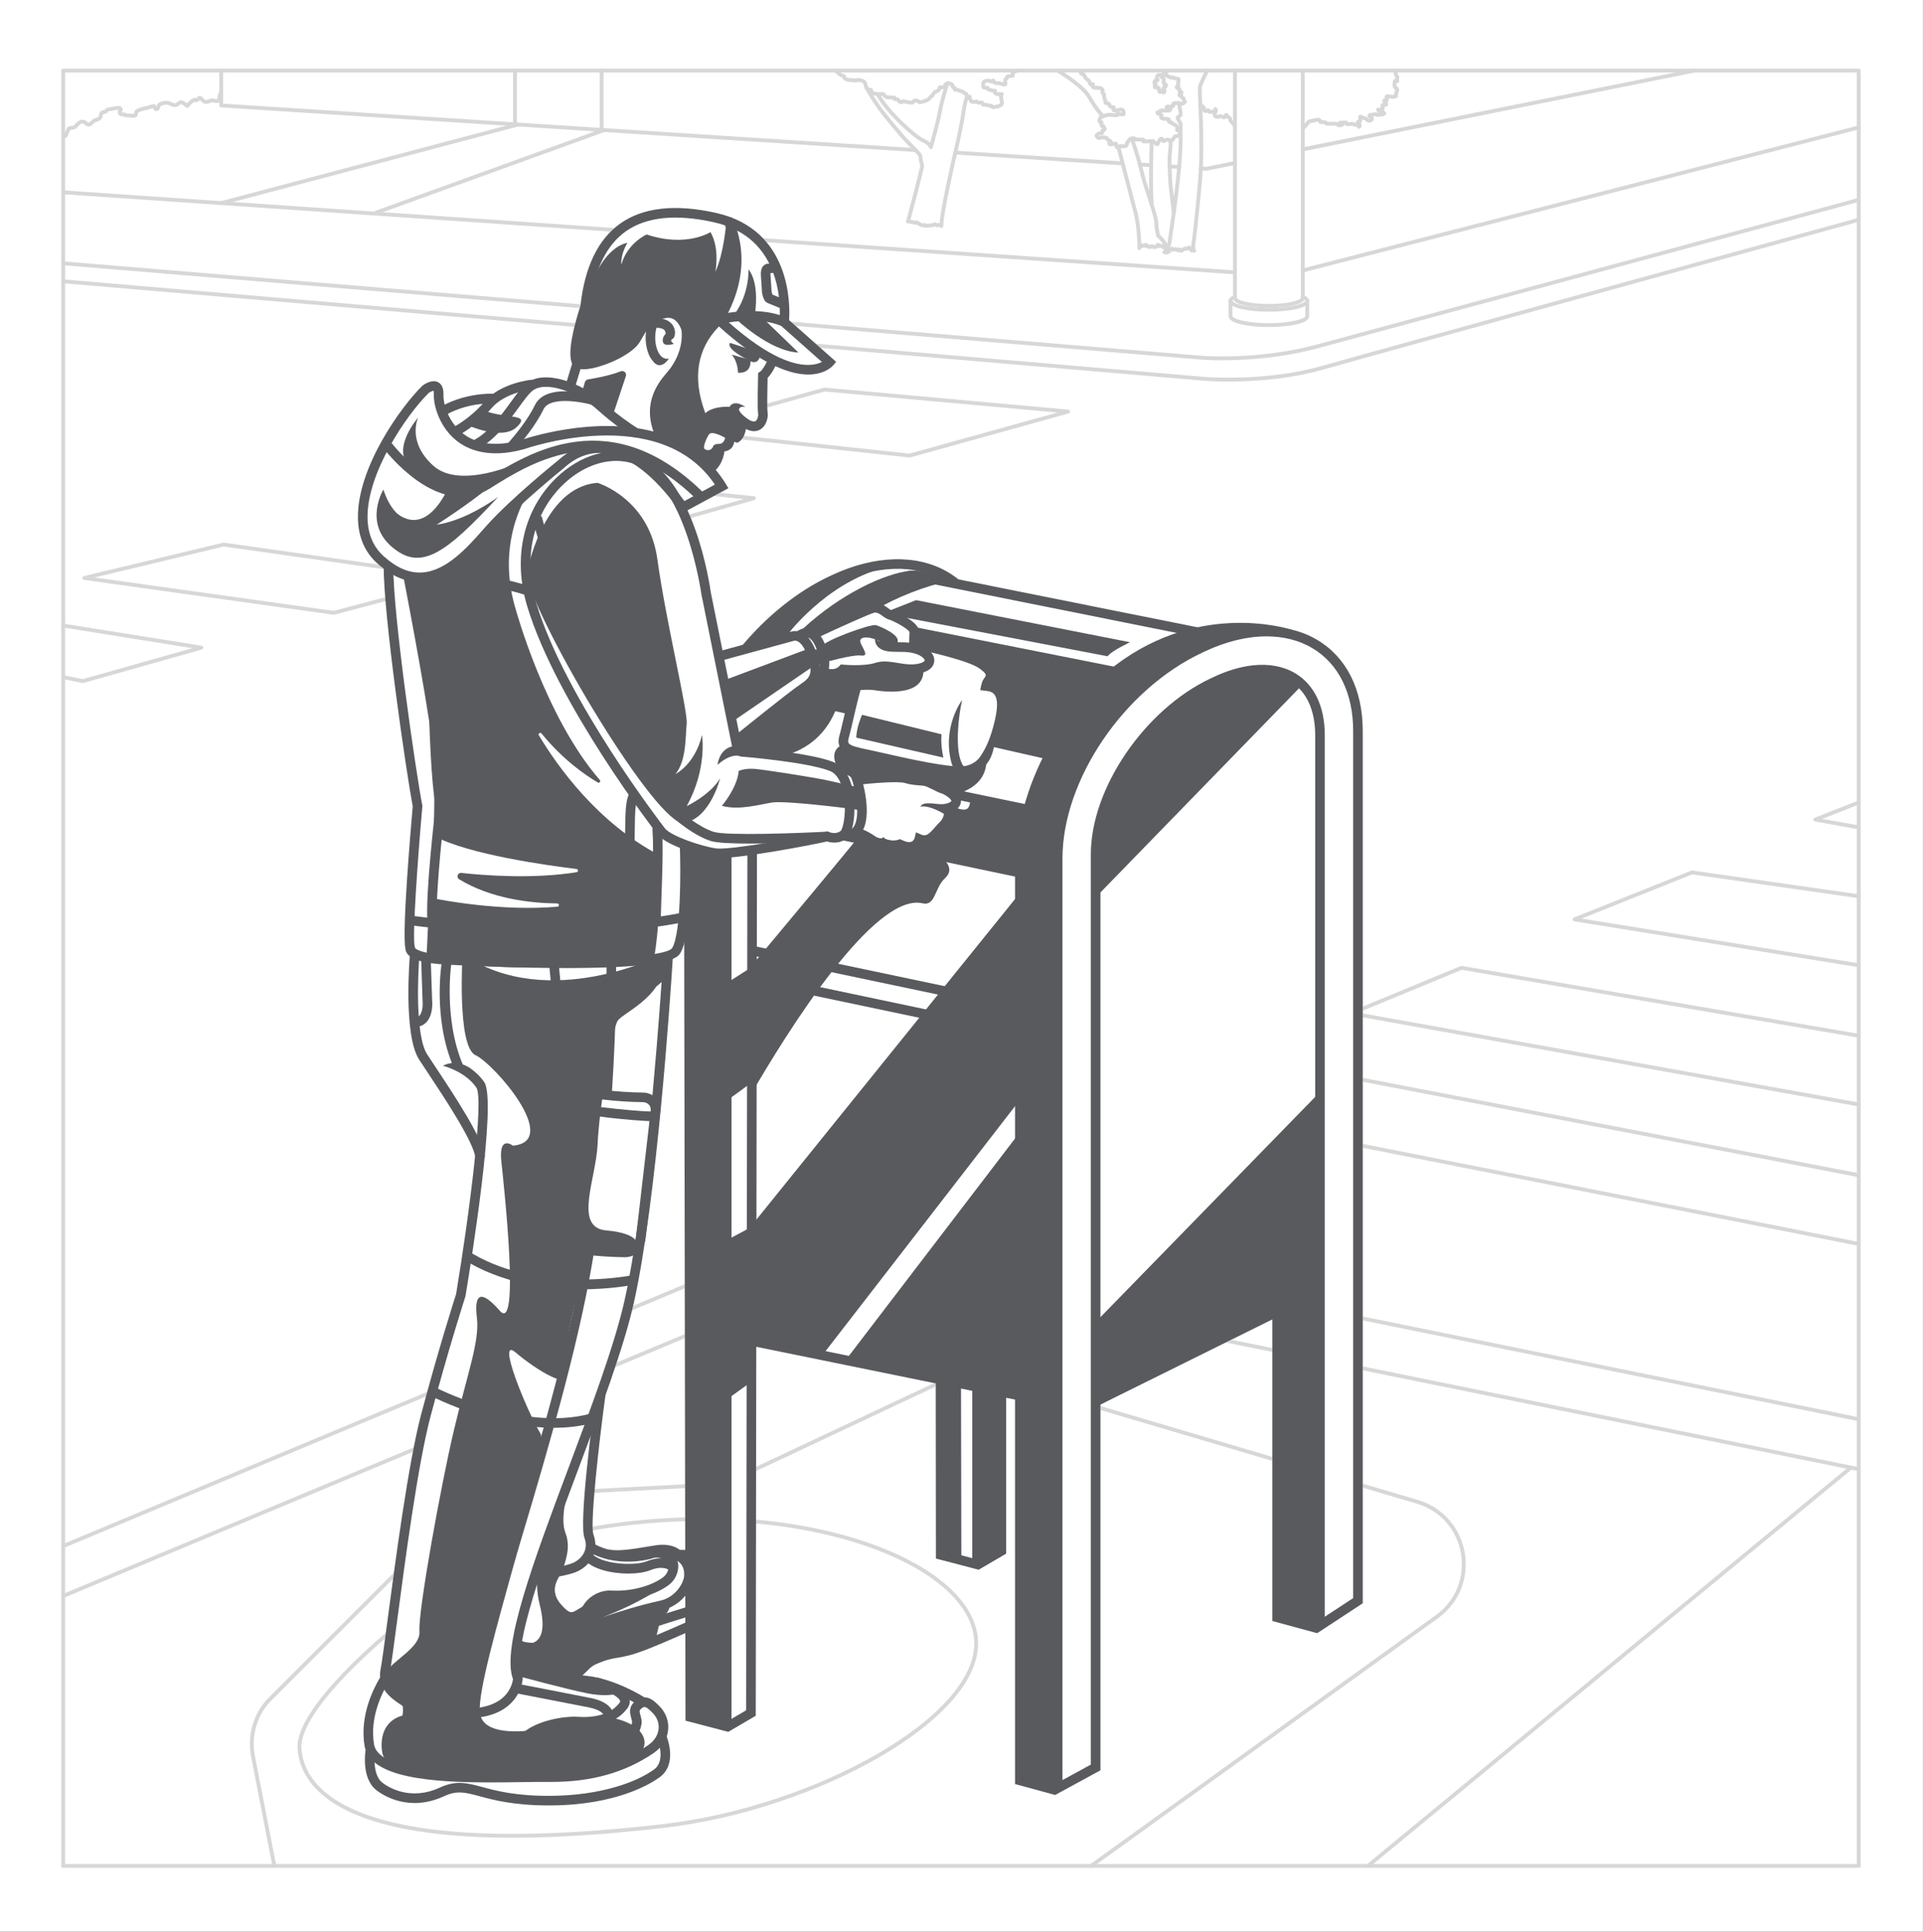 <?xml version="1.0" encoding="utf-8"?>
<!-- Generator: Adobe Illustrator 24.2.1, SVG Export Plug-In . SVG Version: 6.00 Build 0)  -->
<svg version="1.1" id="Layer_1" xmlns="http://www.w3.org/2000/svg" xmlns:xlink="http://www.w3.org/1999/xlink" x="0px" y="0px"
	 viewBox="0 0 573.341 576" style="enable-background:new 0 0 573.341 576;" xml:space="preserve">
<rect x="0" y="0" width="573.341" height="576" fill="#333333" stroke="none"/>
<style type="text/css">
	.st0{fill:#585A5E;}
	.st1{fill:none;stroke:#D7D7D7;stroke-linecap:round;stroke-linejoin:round;stroke-miterlimit:10;}
	.st2{fill:#FFFFFF;}
	.st3{fill:none;stroke:#D7D7D7;stroke-width:1.136;stroke-linecap:round;stroke-linejoin:round;stroke-miterlimit:10;}
	.st4{fill:none;stroke:#D7D7D7;stroke-width:1.144;stroke-linecap:round;stroke-linejoin:round;stroke-miterlimit:10;}
	.st5{fill:none;stroke:#D7D7D7;stroke-width:1.144;stroke-linecap:round;stroke-linejoin:round;stroke-miterlimit:10;}
</style>
<rect class="st2" width="573.324" height="576.518"/>
<g>
	<rect x="19.149" y="20.132" class="st2" width="535.337" height="535.337"/>
	<g>
		<g>
			<polyline class="st5" points="554.176,308.842 435.743,288.589 402.92,302.156 553.907,329.29 			"/>
			<line class="st5" x1="554.176" y1="350.433" x2="391.978" y2="319.224"/>
			<line class="st5" x1="553.907" y1="370.867" x2="394.604" y2="339.356"/>
			<polygon class="st5" points="318.454,122.722 271.188,135.851 202.041,128.411 245.805,116.157 			"/>
			<polyline class="st5" points="212.257,147.268 224.789,148.547 199.469,155.708 			"/>
			<polyline class="st5" points="121.525,176.918 99.504,182.735 25.132,172.347 66.681,162.376 128.173,171.101 			"/>
			<path class="st5" d="M18.839,83.879l339.929,29.054c0,0,18.281,1.662,35.732-3.324c17.45-4.986,159.546-44.041,159.546-44.041"/>
			<path class="st5" d="M18.839,78.512l339.929,28.189c0,0,16.619,1.246,33.654-3.324c17.035-4.57,161.754-43.787,161.754-43.787"/>
			<line class="st5" x1="388.44" y1="80.646" x2="554.176" y2="38.005"/>
			<line class="st5" x1="18.839" y1="57.339" x2="368.195" y2="81.213"/>
			<path class="st5" d="M81.895,556.386c-0.191-0.63-0.352-1.275-0.48-1.934l-5.982-30.763c-0.955-4.911,0.032-9.967,2.693-14.13
				c0.736-1.152,1.648-2.181,2.615-3.148l53.474-53.448c3.73-4.455,9.263-7.001,15.073-6.935l61.348-3.197
				c2.956,0.034,5.88-0.61,8.548-1.88l62.819-29.562c4.317-2.056,9.241-2.442,13.826-1.085l126.722,37.505
				c15.435,4.568,18.887,24.876,5.829,34.288l-103.061,74.288"/>
			<path class="st5" d="M117.011,485.962c0,0-28.488,23.098-27.718,35.418c0.77,12.319,15.399,33.878,108.563,23.098
				c45.137-5.222,94.642-32.353,93.164-55.436c-1.573-24.561-57.423-44.642-119.342-32.338"/>
			<polyline class="st5" points="554.176,423.2 365.915,384.935 235.48,370.443 18.839,461.021 			"/>
			<polyline class="st5" points="554.176,438.081 365.915,399.817 235.48,385.324 18.839,475.902 			"/>
			<path class="st2" d="M392.679,190.775c-2.426-1.436-5.093-2.46-7.932-3.098c-2.079-0.624-13.384-3.65-27.69-0.617l-71.35-14.308
				c-0.958-0.769-1.966-1.491-3.033-2.124c-9.229-5.461-21.871-5.136-34.689,0.89l-0.798,0.375
				c-9.295,4.37-18.361,11.645-25.703,20.375l-6.08,1.658l-3.486-17.309c-0.116-0.86-1.87-13.336-6.946-24.454l12.203-6.596
				l-0.78-1.285c-0.921-1.518-1.929-2.889-2.989-4.167c1.367-1.336,2.264-3.229,2.591-5.523c0.614-0.074,1.302-0.287,1.879-0.793
				c0.434-0.381,0.908-1.03,1.035-2.073c0.089,0.03,0.188,0.063,0.274,0.092l0.628,0.214l0.569-0.341
				c0.314-0.188,1.605-1.123,2.014-3.779c0.915,0.458,1.719,0.649,2.401,0.649c0.814,0,1.463-0.247,1.955-0.55
				c1.823-1.127,2.331-3.616,2.109-5.023c-0.171-1.082-0.096-6.646,0-10.32c1.039-1.011,1.897-2.609,2.329-3.499
				c4.09,1.882,7.32,2.499,9.762,2.499c0.324,0,0.636-0.01,0.932-0.03c4.371-0.288,6.308-2.443,6.513-2.687l0.9-1.066L235.27,95.453
				c0.278-4.126,0.589-23.606-17.029-30.512c-0.055-0.101-0.097-0.175-0.114-0.205l-0.163,0.095
				c-1.376-0.523-2.848-0.98-4.448-1.338c-12.222-2.739-21.872-1.651-28.689,3.233c-6.543,4.689-10.497,12.903-11.758,24.41
				c-3.437,10.757-3.419,15.419-2.464,17.357l-1.574,5.171c-3.846-1.283-7.591-1.558-10.401-0.336l-0.01-0.107
				c-0.319,0.029-6.652,0.672-11.539,4.183l0-0.007c-0.332-0.016-7.488-0.278-14.495,3.269c-0.298-1.195-0.404-2.218-0.374-2.898
				c0.083-1.919-0.45-3.195-1.585-3.793c-1.851-0.974-4.142,0.624-4.581,0.955l-0.142,0.121
				c-6.137,5.997-19.488,24.282-19.181,39.549c0.112,5.536,2.045,10.035,5.748,13.373c0.642,0.578,1.287,1.097,1.935,1.586
				c0.122,15.456,6.809,61.281,8.647,70.897c-0.601,6.794-3.242,37.595-2.173,42.472c0.016,0.372,0.134,0.9,0.562,1.465
				c0.194,0.256,0.445,0.492,0.732,0.717c-0.329,4.33-1.559,24.124,2.782,30.834c0.717,1.108,1.606,2.448,2.6,3.947
				c4.886,7.367,12.921,19.494,14.094,24.785c-1.275,12.518-3.548,28.469-5.668,41.201c-0.445,1.379-5.254,16.399-10.376,35.703
				c-3.829,14.429-7.728,43.881-10.057,61.478c-0.965,7.288-1.727,13.044-2.084,14.709c-0.171,0.801-0.206,1.601-0.121,2.391
				c-2.521,4.232-6.052,11.969-4.652,20.437c0.075,0.456,0.202,0.888,0.352,1.307l-0.059-0.009
				c-0.055,0.342-1.291,8.431,3.258,11.931c2.111,1.624,9.808,6.553,20.134,1.786c3.904-1.802,6.282-1.163,10.596-0.004
				c4.325,1.162,10.219,2.744,20.653,2.744c0.179,0,0.36,0,0.542-0.001c19.674-0.102,29.89-6.48,32.552-8.432
				c5.028-3.687,2.513-10.912,2.049-12.111c0.226-0.651,0.374-1.327,0.44-2.02c0.246-2.575-0.712-5.148-2.625-7.062
				c-1.155-1.155-2.6-2.587-4.409-2.575c-1.071-0.673-6.675-4.056-13.217-5.687c-0.341-0.113-0.617-0.199-0.795-0.252l-0.016,0.053
				c-1.034-0.231-2.086-0.416-3.144-0.534c-0.462-0.052-0.911-0.121-1.363-0.186c0.593-0.467,1.07-0.943,1.519-1.397
				c0.761-0.77,1.417-1.433,2.665-1.967c3.171-1.356,4.614-1.592,6.285-1.864c1.917-0.313,4.088-0.668,8.938-2.549
				c2.681-1.039,8.552-3.595,11.291-4.796l0.042,25.011l0.002,1.102l12.742,3.333l8.201-4.791l0.156-110.023l53.505,10.913
				l0.052,52.224l12.743,3.334l8.202-4.791v-46.484l2.647,0.54v114.642l11.287,3.071l0.681,0.185l0.472-0.257l13.025-7.098V418.937
				l51.259-25.393v89.814l12.769,3.471l0.619,0.149l13.558-8.906v-260.13C406.299,205.623,401.462,195.975,392.679,190.775z
				 M202.732,462.176c-1.099-0.861-3.358-1.988-7.284-1.385c-0.899,0.136-1.827,0.29-2.767,0.447
				c-4.188,0.697-8.518,1.42-11.369,0.767l-0.007,0.032c-1.275-0.343-2.558-0.838-3.808-1.51c-0.02-0.963-0.197-1.942-0.553-2.923
				c-1.116-3.07,1.641-27.424,3.566-41.527c3.645-10.281,6.773-19.963,8.535-27.892c1.183-5.322,2.282-11.562,3.295-18.292
				c0.033-0.163,0.086-0.32,0.105-0.487l0.114-0.98c4.672-31.746,7.453-73.545,7.997-82.169c0.018-0.124,0.025-0.225,0.038-0.339
				c1.652-0.697,2.049-1.379,2.319-1.845c0.418-0.723,0.774-1.691,1.08-2.829l0.304,180.941
				C203.673,462.142,203.154,462.137,202.732,462.176z"/>
			<g>
				
					<rect x="293.182" y="227.401" transform="matrix(0.203 -0.979 0.979 0.203 1.165 478.92)" class="st0" width="2.858" height="22.687"/>
				<g>
					<polygon class="st0" points="291.781,468.072 279.038,464.738 278.986,411.983 281.845,411.981 281.896,462.531 
						291.361,465.007 297.124,461.639 297.124,415.234 299.983,415.234 299.983,463.281 					"/>
					<path class="st0" d="M223.783,193.956l-2.484-1.471c7.373-8.826,16.515-16.184,25.888-20.591l0.798-0.375
						c12.819-6.026,25.461-6.351,34.689-0.89c1.268,0.752,2.472,1.608,3.58,2.549l-1.852,2.18c-0.984-0.837-2.055-1.6-3.185-2.269
						c-8.398-4.966-20.068-4.599-32.015,1.016l-0.798,0.375C239.406,178.712,230.893,185.447,223.783,193.956z"/>
					<polygon class="st0" points="217.125,516.415 204.383,513.082 204.381,511.98 203.944,252.378 206.804,252.373 
						207.238,510.873 216.705,513.35 222.468,509.983 222.831,253.62 225.691,253.624 225.326,511.625 					"/>
					<path class="st0" d="M227.849,225.038l-2.759-0.751c1.203-4.429,2.849-8.811,4.892-13.024l2.847,0.697
						C230.863,216.013,229.006,220.779,227.849,225.038z"/>
					<path class="st0" d="M258.208,183.522l-1.774-2.177c6.916-4.438,14.966-8.067,23.472-10.336l0.737,2.763
						C272.424,175.964,264.875,179.245,258.208,183.522z"/>
					
						<rect x="323.078" y="400.065" transform="matrix(0.896 -0.444 0.444 0.896 -140.774 201.494)" class="st0" width="74.009" height="2.859"/>
					
						<rect x="276.609" y="227.803" transform="matrix(0.206 -0.979 0.979 0.206 -28.565 474.49)" class="st0" width="2.86" height="54.08"/>
					<rect x="215.23" y="254.712" class="st0" width="2.859" height="259.97"/>
					<path class="st0" d="M241.692,189.223l-2.319-1.724c11.371-10.525,24.418-16.461,31.933-17.304l0.319,2.842
						C264.576,173.828,252.586,179.139,241.692,189.223z"/>
					<path class="st0" d="M331.844,202.605l-1.834-2.194c25.848-21.616,53.526-13.126,55.027-12.645l-2.122,2.183
						C382.653,189.866,356.455,182.024,331.844,202.605z"/>
					
						<rect x="262.115" y="367.442" transform="matrix(0.2 -0.98 0.98 0.2 -188.801 584.617)" class="st0" width="2.859" height="80.928"/>
					<polygon class="st0" points="305.351,310.056 224.747,293.105 225.335,290.306 305.279,307.14 					"/>
					<polygon class="st0" points="305.351,301.965 224.747,285.015 225.335,282.216 305.139,299.005 					"/>
					<path class="st0" d="M392.679,190.775c-9.226-5.46-21.871-5.137-34.689,0.889l-0.798,0.375
						c-24.266,11.409-43.274,39.495-43.274,63.94v276.107l-8.428-2.293V260.458c0-36.71,27.501-58.83,27.778-59.05l2.436-1.921
						l-62.952-12.499l-0.556,2.805l57.074,11.332c-6.775,6.314-26.639,27.543-26.639,59.333v271.52l11.287,3.071l0.681,0.185
						l0.472-0.257l13.025-7.098V254.71c0-18.644,15.312-41.009,34.133-49.858l0.798-0.375c3.754-1.766,7.364-2.852,10.726-3.229
						c4.256-0.477,7.941,0.187,10.955,1.971c4.782,2.832,7.416,8.51,7.416,15.992v264.658l-9.91-2.696v-89.252h-2.859v91.437
						l12.769,3.471l0.619,0.149l13.558-8.906v-260.13C406.299,205.623,401.462,195.975,392.679,190.775z M403.44,476.529
						l-8.458,5.557V219.211c0-8.533-3.132-15.086-8.819-18.452c-3.56-2.108-7.841-2.9-12.73-2.354
						c-3.675,0.412-7.587,1.584-11.626,3.484l-0.798,0.375c-19.726,9.273-35.775,32.8-35.775,52.445v271.471l-8.458,4.61V255.979
						c0-23.428,18.287-50.376,41.632-61.353l0.798-0.375c6.365-2.991,12.65-4.495,18.404-4.495c5.048,0,9.688,1.157,13.612,3.479
						c7.878,4.665,12.218,13.439,12.218,24.707V476.529z"/>
					<rect x="289.887" y="413.403" class="st0" width="2.859" height="52.717"/>
					<path class="st0" d="M271.258,170.187c0,0,2.429-0.32,4.699,0.561l-0.694,2.643c0,0-2.269-0.721-5.019-0.187
						C267.493,173.738,267.974,170.721,271.258,170.187z"/>
					<path class="st0" d="M359.708,187.592l-85.06-17.057l-0.563,2.804l78.31,15.704
						C354.197,188.512,357.728,187.909,359.708,187.592z"/>
				</g>
				<path class="st0" d="M215.602,95.948l-2.453-1.468c9.483-15.842,2.797-27.803,2.508-28.305l2.471-1.44
					C218.454,65.294,225.989,78.599,215.602,95.948z"/>
				<path class="st0" d="M153.207,134.492l-2.129-1.908c2.673-2.985,6.307-7.46,8.432-11.83c3.268-6.715,16.327-3.214,17.807-2.791
					l-0.783,2.75c-3.151-0.894-12.571-2.577-14.453,1.292C159.812,126.67,156.003,131.371,153.207,134.492z"/>
				
					<rect x="167.337" y="110.407" transform="matrix(0.291 -0.957 0.957 0.291 14.261 242.925)" class="st0" width="7.492" height="2.861"/>
				<path class="st0" d="M208.245,149.463c-26.379-26.378-49.62-11.725-62.107-3.851c-6.39,4.026-13.932,3.216-21.811-2.346
					c-5.75-4.059-9.631-9.174-9.793-9.389l2.284-1.72c0.147,0.194,14.75,19.263,27.794,11.036
					c13.163-8.297,37.66-23.745,65.654,4.249L208.245,149.463z"/>
				<path class="st0" d="M223.734,251.542c-5.321,0-9.957-0.19-11.789-0.762c-5.22-1.632-10.881-6.629-11.119-6.84l-0.188-0.202
					c-28.824-37.813-41.791-88.64-41.92-89.149l2.775-0.695c0.125,0.503,12.934,50.672,41.331,87.995
					c0.76,0.656,5.692,4.824,9.974,6.161c3.886,1.215,25.7,0.366,33.774-0.063l0.152,2.855
					C244.79,250.946,233.18,251.542,223.734,251.542z"/>
				<path class="st0" d="M168.939,288.658c-16.81,0-34.142-0.935-36.108-1.044c-6.284-0.35-10.009-1.403-11.388-3.223
					c-0.428-0.565-0.546-1.094-0.562-1.465c-1.069-4.878,1.572-35.679,2.173-42.472c-1.877-9.819-8.815-57.423-8.65-71.859
					l2.859,0.034c-0.165,14.371,6.829,62.182,8.635,71.48l0.039,0.198l-0.018,0.201c-1.315,14.825-3.088,39.282-2.25,41.8
					l0.125,0.376l-0.011,0.052c0.353,0.363,2.079,1.629,9.205,2.024c35.977,1.999,65.605,1.07,67.448-2.116
					c2.643-4.564,2.526-23.44,2.257-30.329l2.857-0.112c0.102,2.619,0.894,25.769-2.639,31.872
					c-0.779,1.345-2.601,4.495-32.695,4.582C169.793,288.658,169.365,288.658,168.939,288.658z"/>
				<path class="st0" d="M157.396,177.651c-9.116-3.038-25.827-5.424-25.995-5.449l0.4-2.83c0.696,0.098,17.136,2.445,26.499,5.567
					L157.396,177.651z"/>
				<path class="st0" d="M127.433,274.762c-0.601-8.123,2.142-31.826,2.472-34.628c-2.751-13.202-2.404-66.274-2.387-68.541
					l2.86,0.02c-0.004,0.555-0.367,55.672,2.371,68.148l0.052,0.236l-0.029,0.239c-0.031,0.26-3.093,26.134-2.486,34.314
					L127.433,274.762z"/>
				<path class="st0" d="M162.881,278.509c-22.958,0-41.123-2.708-41.406-2.751l0.431-2.826c0.436,0.066,44.128,6.57,81.452-0.771
					l0.552,2.806C190.279,277.648,175.817,278.509,162.881,278.509z"/>
				<path class="st0" d="M196.983,274.667l-2.859-0.063c0.036-1.608,0.113-3.794,0.2-6.252c0.238-6.742,0.564-15.975,0.244-20.209
					c-0.077-1.006-0.172-2.26,1.19-2.435l1.346-0.173l0.267,1.441l-0.724,0.163l0.719,0.012c0.001,0.03,0.003,0.076,0.008,0.143
					h0.047l-0.045,0.05c0.009,0.126,0.022,0.314,0.042,0.582c0.333,4.392,0.018,13.338-0.237,20.526
					C197.095,270.896,197.018,273.07,196.983,274.667z"/>
				<path class="st0" d="M188.198,276.52l-2.857-0.132c0.01-0.213,0.991-21.422,1.069-29.948c0.055-5.834,0.302-8.726,1.623-10.436
					l2.263,1.747c-0.882,1.144-0.991,4.933-1.027,8.716C189.191,255.046,188.208,276.307,188.198,276.52z"/>
				<path class="st0" d="M159.397,470.74v-2.859c2.075,0,6.996-0.332,10.766-1.588c1.788-0.596,3.233-1.807,3.965-3.322
					c0.652-1.352,0.696-2.828,0.128-4.39c-1.697-4.666,2.448-35.789,3.297-41.982l2.99-0.767c-1.927,14.065-4.722,38.685-3.6,41.773
					c0.829,2.281,0.746,4.566-0.241,6.609c-1.066,2.206-3.12,3.952-5.635,4.791C166.949,470.377,161.634,470.74,159.397,470.74z"/>
				<path class="st0" d="M141.776,345.27c-0.658-4.933-9.146-17.732-14.218-25.38c-0.994-1.499-1.883-2.839-2.6-3.947
					c-4.782-7.391-2.804-30.66-2.717-31.648l2.848,0.25c-0.565,6.452-1.259,24.391,2.27,29.845c0.712,1.099,1.595,2.431,2.581,3.92
					c5.546,8.362,13.926,20.997,14.671,26.583L141.776,345.27z"/>
				<path class="st0" d="M158.295,310.896c-4.332,0-12.745-1.241-16.41-4.169c-2.429-1.942-2.166-5.68-1.832-10.413
					c0.201-2.845,0.428-6.07,0.058-9.235l2.839-0.333c0.402,3.433,0.164,6.799-0.045,9.769c-0.254,3.586-0.493,6.973,0.764,7.978
					c3.2,2.558,12.648,3.904,15.929,3.481l0.323-0.04c2.749-0.347,3.402-0.43,4.256-5.594c0.619-3.744,0.237-7.653-0.101-11.101
					c-0.118-1.214-0.23-2.361-0.292-3.412l2.855-0.165c0.058,1.016,0.168,2.126,0.283,3.3c0.354,3.624,0.755,7.731,0.076,11.846
					c-1.092,6.609-2.798,7.468-6.719,7.964l-0.317,0.04C159.524,310.867,158.957,310.896,158.295,310.896z"/>
				<path class="st0" d="M123.658,306.227c-0.17,0-0.345-0.008-0.527-0.022l0.237-2.851c0.995,0.088,1.43-0.249,1.679-0.504
					c1.063-1.096,1.032-3.722,0.937-4.555l-0.008-0.116l-0.416-12.465l2.857-0.096l0.414,12.41c0.074,0.696,0.384,4.622-1.727,6.806
					C126.473,305.487,125.378,306.227,123.658,306.227z"/>
				<path class="st0" d="M135.23,318.222c-6.326-14.763-3.539-31.276-3.417-31.972l2.817,0.493
					c-0.028,0.162-2.561,16.9,3.424,30.863L135.23,318.222z"/>
				<path class="st0" d="M158.999,492.711c-2.312,0-4.403-0.439-5.834-1.461l1.662-2.328c2.189,1.564,8.127,1.111,12.704-0.968
					c0.942-0.429,2.008-0.975,3.244-1.608c0.934-0.48,1.94-0.995,3.014-1.521c0.069-0.04,3.083-1.687,5.417-2.464
					c6.379-2.127,11.562-3.718,17.68-5.078c4.327-0.961,6.94-5.022,7.092-7.463c0.127-2.013-0.59-3.521-2.128-4.482
					c-1.225-0.764-0.991-1.753-0.889-2.037c0.408-1.149,1.528-1.378,4.809-0.966l-0.314,2.512c1.024,1.41,1.501,3.168,1.376,5.153
					c-0.243,3.904-3.878,8.866-9.325,10.076c-5.999,1.333-11.104,2.9-17.396,4.997c-2.089,0.696-4.977,2.273-5.006,2.289
					c-1.115,0.548-2.104,1.057-3.025,1.528c-1.268,0.65-2.361,1.212-3.364,1.668C165.831,491.866,162.203,492.711,158.999,492.711z"
					/>
				<path class="st0" d="M252.112,250.584c-0.231,0-0.47-0.01-0.72-0.032l0.255-2.848c1.706,0.15,2.424-0.533,2.811-1.061
					c2.381-3.234,0.343-12.27-0.603-14.569c-0.472-1.146-3.066-1.459-4.185-1.429l-0.09-2.857c0.577-0.03,5.569-0.087,6.921,3.198
					c0.612,1.489,3.853,12.476,0.261,17.352C255.985,249.391,254.564,250.584,252.112,250.584z"/>
				<path class="st0" d="M271.089,253.955c-0.903,0-1.892-0.227-2.962-0.68c-0.946,0.211-2.876,0.445-5.034-0.42
					c-0.804,0.09-2.213-0.018-4.02-1.288c-1.879-1.319-3.899-1.956-3.92-1.963l0.842-2.732c0.099,0.03,2.458,0.765,4.722,2.356
					c1.341,0.942,2.079,0.78,2.083,0.78l0.65-0.384l0.404,0.446c2.074,0.973,3.885,0.356,3.903,0.35l0.564-0.207l0.543,0.259
					c1.299,0.62,2.329,0.781,2.981,0.47c0.652-0.309,0.849-1.086,0.851-1.094l0.407-1.668l1.572,0.678
					c1.443,0.64,2.304-0.127,4.077-2.171c0.468-0.54,0.952-1.097,1.472-1.591c1.501-1.419,1.232-3.373,1.22-3.456l2.823-0.457
					c0.023,0.142,0.55,3.506-2.076,5.99c-0.419,0.395-0.836,0.877-1.278,1.386c-1.415,1.632-3.282,3.783-6.028,3.333
					c-0.357,0.571-0.91,1.187-1.753,1.603C272.512,253.802,271.829,253.955,271.089,253.955z"/>
				<path class="st0" d="M219.919,222.376l-1.801-2.221c0.688-0.559,16.911-13.712,20.663-16.213
					c2.999-1.999,3.626-3.319,1.997-8.204c-1.412-4.231-3.253-4.905-4.045-4.669l-22.202,6.06l-0.753-2.759l22.067-6.018
					c0.385-0.124,1.644-0.429,3.16,0.281c1.901,0.89,3.41,2.976,4.485,6.2c1.942,5.826,1.183,8.618-3.123,11.488
					C236.727,208.75,220.087,222.24,219.919,222.376z"/>
				<path class="st0" d="M243.126,203.5l-0.436-2.826c0.636-0.098,1.039-0.361,1.308-0.852c0.728-1.335,0.371-4.298-0.851-7.047
					c-0.675-1.518-1.472-2.465-2.244-2.665c-0.677-0.176-1.264,0.255-1.288,0.274l-2.164-2.002c0.166-0.135,2.075-1.536,4.096-1.059
					c1.713,0.412,3.13,1.855,4.213,4.29c1.296,2.919,2.174,6.967,0.746,9.579C245.81,202.469,244.641,203.267,243.126,203.5z"/>
				<path class="st0" d="M273.86,193.043l-2.855-0.152c0.001-0.028,0.146-2.795,0.153-4.453c-0.512-0.983-4.441-3.19-6.092-3.685
					c-0.828-0.248-1.452-0.714-2.004-1.124c-0.714-0.533-1.283-0.956-2.289-0.98c-1.455,0.344-11.092,4.71-17.568,7.747
					l-1.213-2.589c11.345-5.321,17.635-8.019,18.693-8.019c2.009,0,3.209,0.894,4.086,1.547c0.413,0.308,0.772,0.574,1.117,0.678
					c0.08,0.025,8.129,3.033,8.129,6.315C274.017,190.049,273.867,192.921,273.86,193.043z"/>
				<path class="st0" d="M287.328,244.275c-1.136,0-2.108-0.325-2.485-0.47l-3.438-0.747l0.608-2.795l3.815,0.856
					c0.374,0.156,1.634,0.516,2.419,0.106c0.156-0.082,0.636-0.331,0.877-1.421l0.304-1.516l2.804,0.561l-0.309,1.546
					c-0.448,2.018-1.539,2.949-2.377,3.378C288.811,244.148,288.037,244.275,287.328,244.275z"/>
				<path class="st0" d="M136.323,130.008l-1.28-2.557c0.051-0.026,5.118-2.606,9.35-7.608c4.813-5.689,13.846-6.59,14.228-6.625
					l0.267,2.846c-0.083,0.008-8.261,0.838-12.313,5.626C141.948,127.16,136.551,129.894,136.323,130.008z"/>
				<path class="st0" d="M142.09,134.033l-1.244-2.574c4.694-2.271,8.438-7.424,11.446-11.563c1.739-2.394,3.242-4.46,4.655-5.592
					c5.315-4.255,16.367-0.344,23.354,5.977c3.712,3.359,7.581,6.026,9.869,7.478l-1.895,2.185
					c-2.381-1.512-6.032-4.048-9.893-7.543c-5.976-5.407-15.649-9.063-19.648-5.864c-1.114,0.89-2.511,2.814-4.128,5.04
					C151.409,125.976,147.43,131.45,142.09,134.033z"/>
				<path class="st0" d="M186.36,374.889c-0.025,0-0.049,0-0.074,0c-7.695-0.095-15.404-0.99-22.916-2.657
					c-2.967-0.658-5.093-3.685-4.741-6.747l4.393-37.866c0.173-1.498,0.914-2.782,2.087-3.618c1.203-0.857,2.709-1.144,4.242-0.805
					c7.322,1.626,14.835,2.498,22.334,2.59c1.57,0.021,2.971,0.643,3.947,1.754c0.951,1.081,1.378,2.503,1.204,4.001l-4.392,37.866
					C192.094,372.445,189.373,374.889,186.36,374.889z M168.112,325.918c-0.498,0-0.962,0.14-1.343,0.411
					c-0.513,0.365-0.827,0.926-0.906,1.62l-4.393,37.866c-0.187,1.62,0.967,3.281,2.52,3.625c7.321,1.626,14.834,2.498,22.333,2.59
					h0.001c1.621,0.019,3.093-1.331,3.282-2.952l4.392-37.866c0.08-0.694-0.097-1.311-0.513-1.784
					c-0.435-0.495-1.087-0.772-1.836-0.782c-7.694-0.095-15.404-0.99-22.916-2.657C168.523,325.942,168.314,325.918,168.112,325.918
					z"/>
				<path class="st0" d="M140.873,511.448l-2.839-0.346c0.906-7.427,5.767-23.562,11.922-43.989
					c8.03-26.651,18.024-59.82,22.993-86.561c0.494-2.657,0.975-5.421,1.432-8.213l2.822,0.46c-0.459,2.814-0.945,5.598-1.443,8.276
					c-4.997,26.894-15.016,60.145-23.065,86.863C146.821,487.431,141.749,504.265,140.873,511.448z"/>
				<path class="st0" d="M182.397,326.425l-2.853-0.192c1.546-22.923,1.278-39.546,1.274-39.711l2.859-0.049
					C183.681,286.638,183.952,303.374,182.397,326.425z"/>
				<path class="st0" d="M173.312,384.456c-10.282,0-24.026-1.732-35.542-9.195l1.555-2.399c20.043,12.992,48.32,7.554,48.604,7.497
					l0.561,2.804C187.946,383.272,181.812,384.456,173.312,384.456z"/>
				<path class="st0" d="M165.15,425.746c-7.897,0-15.588-1.716-21.435-3.495c-9.364-2.847-15.961-6.359-16.237-6.508l1.352-2.52
					c0.26,0.138,26.323,13.904,47.076,8.348l0.739,2.761C172.891,425.339,168.996,425.746,165.15,425.746z"/>
				<path class="st0" d="M131.998,124.267l-1.528-2.417c7.604-4.804,16.248-4.472,16.613-4.455l-0.128,2.857
					C146.879,120.249,138.825,119.956,131.998,124.267z"/>
				<path class="st0" d="M228.597,226.243l-0.259-2.848c20.545-1.875,19.926-21.501,19.889-22.335l2.857-0.131
					C251.456,208.94,247.236,224.541,228.597,226.243z"/>
				<path class="st0" d="M286.232,231.387c-5.225,0-14.889-2.088-23.801-4.117c-1.696-0.386-3.083-0.703-3.985-0.887l-0.133-0.027
					c-3.806-0.777-6.554-1.338-7.755-3.315c-0.601-0.991-0.7-2.209-0.297-3.622c0.314-1.1,0.799-3.188,1.312-5.4
					c1.961-8.452,2.766-11.416,3.663-12.313c0.4-0.399-0.128-1.268-0.135-1.276l2.29-1.713c0.809,1.079,1.487,3.392-0.133,5.012
					c-0.562,0.866-2.025,7.17-2.9,10.936c-0.544,2.345-1.013,4.37-1.347,5.538c-0.266,0.929-0.071,1.248-0.008,1.353
					c0.552,0.91,3.141,1.439,5.882,1.998l0.133,0.027c0.917,0.188,2.327,0.508,4.048,0.9c6.836,1.556,21.05,4.795,24.859,3.909
					c2.099-0.491,3.587-1.521,4.545-3.149c1.767-2.999,1.701-7.912-0.198-14.601c-0.152-0.538-0.216-0.761-0.239-0.972
					c-0.118-1.063,0.161-5.355,1.098-6.962c0.123-0.211,0.271-0.42,0.426-0.633c0.516-0.715,0.775-1.075-1.55-2.76
					c-3.119-2.261-15.219-5.054-19.619-5.94l0.565-2.804c1.681,0.338,16.546,3.395,20.731,6.429c4.075,2.953,3.46,4.988,2.19,6.748
					c-0.097,0.135-0.194,0.267-0.273,0.401c-0.462,0.793-0.823,4.337-0.727,5.204c0.011,0.034,0.07,0.232,0.149,0.508
					c0.79,2.785,3.195,11.259-0.089,16.834c-1.358,2.304-3.497,3.812-6.359,4.48C287.954,231.32,287.163,231.387,286.232,231.387z"
					/>
				<path class="st0" d="M233.09,92.082c0,0-3.699-1.522-4.182-1.712c-0.336-0.133-1.22-0.484-1.69-2.978l-0.022-0.179
					c0-0.002-0.16-2.67-0.322-4.955c-0.105-1.496,0.18-2.521,0.873-3.133c0.486-0.43,1.004-0.489,1.338-0.504l2.166-0.182
					l0.241,2.848l-1.774,0.15c-0.009,0.147-0.011,0.35,0.008,0.62c0.144,2.041,0.287,4.385,0.317,4.887
					c0.067,0.318,0.171,0.681,0.257,0.905c1.058,0.429,3.877,1.588,3.877,1.588L233.09,92.082z M230.38,88.018L230.38,88.018
					L230.38,88.018z"/>
				<path class="st0" d="M146.276,531.484c-17.277,0-35.993-1.276-37.583-10.89c-1.477-8.933,2.536-17.059,5.059-21.108l2.426,1.512
					c-2.31,3.707-5.988,11.122-4.663,19.128c1.492,9.021,29.353,8.622,44.318,8.406c2.952-0.041,5.741-0.079,8.026-0.061
					c11.593,0.126,21.175-2.529,29.32-8.04c1.872-1.267,3.002-3.014,3.185-4.92c0.168-1.747-0.472-3.439-1.799-4.767
					c-2.222-2.223-2.492-1.994-3.495-1.133c-0.462,0.395-0.477,0.625-0.121,1.889c0.226,0.803,0.483,1.715,0.293,2.725
					c-0.907,4.837-4.866,6.453-8.694,8.016c-0.689,0.281-1.394,0.57-2.1,0.882c-9.474,4.19-49.953,1.167-62.772-4.692l-2.184-0.997
					l1.918-1.444c0.137-0.107,3.536-2.805,2.567-7.909l2.808-0.534c0.814,4.285-0.716,7.327-2.04,9.053
					c14.544,5.368,50.788,7.344,58.545,3.908c0.732-0.323,1.462-0.621,2.176-0.914c4.052-1.654,6.374-2.743,6.964-5.896
					c0.066-0.353-0.08-0.873-0.235-1.423c-0.337-1.195-0.9-3.196,1.012-4.835c3.279-2.81,5.65-0.446,7.378,1.282
					c1.913,1.913,2.871,4.487,2.625,7.062c-0.265,2.77-1.839,5.262-4.43,7.016c-8.481,5.739-18.392,8.534-30.277,8.535
					c-0.222,0-0.445-0.001-0.669-0.003c-2.256-0.02-5.025,0.021-7.96,0.061C152.813,531.437,149.57,531.484,146.276,531.484z"/>
				<path class="st0" d="M190.798,508.66c-0.079-0.051-8.108-5.195-16.113-6.091c-12.51-1.4-21.519-7.303-21.896-7.554l1.581-2.383
					c0.087,0.058,8.839,5.776,20.633,7.095c8.688,0.973,17.001,6.307,17.35,6.533L190.798,508.66z"/>
				<path class="st0" d="M155.925,522.428l-2.859-0.018c0.012-2.035,0.886-3.875,2.596-5.468c4.18-3.891,12.459-5.297,16.748-5.011
					c5.698,0.372,10.081-1.137,12.343-4.247c0.206-0.283,0.162-0.412,0.126-0.516c-0.454-1.346-4.265-3.239-7.535-4.221l0.82-2.739
					c1.372,0.41,8.272,2.63,9.425,6.044c0.361,1.069,0.18,2.146-0.524,3.114c-2.861,3.932-8.129,5.855-14.84,5.417
					c-3.935-0.25-11.207,1.077-14.614,4.25C156.483,520.084,155.933,521.194,155.925,522.428z"/>
				<path class="st0" d="M163.626,538.349c-10.434,0-16.328-1.583-20.653-2.744c-4.314-1.158-6.692-1.797-10.596,0.004
					c-10.325,4.767-18.023-0.162-20.134-1.786c-4.55-3.5-3.313-11.589-3.258-11.931l2.824,0.45c-0.294,1.87-0.477,7.171,2.177,9.213
					c1.792,1.378,8.32,5.551,17.194,1.458c4.842-2.235,8.069-1.368,12.535-0.17c4.242,1.138,10.054,2.723,20.438,2.645
					c14.949-0.077,25.752-4.121,30.877-7.878c3.562-2.613,1.061-8.809,1.035-8.871l2.639-1.097
					c0.142,0.337,3.393,8.331-1.984,12.273c-2.663,1.953-12.879,8.331-32.552,8.432
					C163.986,538.349,163.805,538.349,163.626,538.349z"/>
				<path class="st0" d="M183.039,512.103l-2.846-0.286l1.423,0.143l-1.428-0.07c-0.01-0.638-0.983-2.035-4.591-2.757
					c-5.967-1.193-21.58-4.195-21.738-4.226l0.541-2.808c0.156,0.03,15.78,3.035,21.758,4.23
					C183.387,507.775,183.055,511.926,183.039,512.103z"/>
				<path class="st0" d="M180.243,505.472c-1.394,0-3.135-0.145-5.25-0.567c-6.018-1.204-20.039-4.996-20.633-5.157l0.748-2.759
					c0.144,0.039,14.521,3.927,20.445,5.112c5.397,1.079,7.892,0.096,7.918,0.087l1.142,2.622
					C184.4,504.905,183.005,505.472,180.243,505.472z"/>
				<path class="st0" d="M173.011,486.134c-0.937-2.81-0.44-5.774,1.366-8.129c1.892-2.47,4.919-3.896,7.926-3.717
					c4.618,0.274,11.161-0.846,15.379-3.953c1.09-0.802,1.577-2.066,1.668-2.981c0.067-0.67-0.071-1.162-0.228-1.334
					c-2.095-2.308-4.481-1.415-4.745-1.304l-0.16,0.057c-0.412,0.118-10.182,2.891-18.637-2.023l1.436-2.473
					c7.068,4.108,15.568,1.975,16.344,1.766c0.734-0.281,4.621-1.531,7.878,2.054c0.761,0.838,1.101,2.094,0.957,3.54
					c-0.198,1.977-1.251,3.847-2.818,5.001c-5.121,3.771-12.492,4.776-17.242,4.505c-2.063-0.116-4.166,0.876-5.49,2.601
					c-1.237,1.614-1.564,3.562-0.923,5.486L173.011,486.134z"/>
				<path class="st0" d="M159.242,497.954l-0.105-2.857c5.701-0.211,11.973-2.184,15.605-4.908
					c4.236-3.177,27.431-10.222,30.063-11.015l0.824,2.739c-7.015,2.113-25.93,8.132-29.171,10.563
					C172.334,495.569,165.577,497.719,159.242,497.954z"/>
				<path class="st0" d="M168.457,501.862l-0.67-2.779c3.183-0.768,4.23-1.827,5.339-2.949c0.849-0.859,1.812-1.832,3.574-2.586
					c3.491-1.493,5.171-1.767,6.949-2.057c1.778-0.29,3.793-0.619,8.364-2.391c3.421-1.327,12.535-5.346,12.626-5.386l1.155,2.616
					c-0.378,0.166-9.265,4.086-12.747,5.435c-4.85,1.881-7.021,2.236-8.938,2.549c-1.671,0.273-3.114,0.508-6.285,1.864
					c-1.248,0.534-1.904,1.197-2.665,1.967C173.881,499.438,172.432,500.903,168.457,501.862z"/>
				<path class="st0" d="M183.976,465.118c-1.183,0-2.294-0.094-3.3-0.324l0.637-2.788c2.851,0.652,7.181-0.07,11.369-0.767
					c0.939-0.156,1.868-0.311,2.767-0.447c5.687-0.873,7.878,1.884,8.108,2.202l-2.29,1.712c-0.057-0.07-1.425-1.686-5.387-1.088
					c-0.888,0.135-1.803,0.288-2.729,0.442C190.009,464.582,186.792,465.118,183.976,465.118z"/>
				<path class="st0" d="M187.294,469.214c-4.995,0-10.711-1.311-13.156-4.247l2.196-1.83c2.74,3.287,12.711,3.935,16.517,2.413
					c5.698-2.282,8.591,0.521,8.713,0.642l-2.022,2.022l1.011-1.011l-0.987,1.034c-0.07-0.066-1.798-1.575-5.653-0.034
					C192.268,468.863,189.877,469.214,187.294,469.214z"/>
				<path class="st0" d="M200.731,102.363c-0.287-0.21-0.755-0.613-0.608-0.944c0.207-0.467,1.089-0.207,1.141-2.333
					c0.001-0.026,0.006-0.037,0.007-0.06c-0.019-0.195-0.051-0.398-0.111-0.614c-0.037-0.132-0.058-0.244-0.071-0.346
					c-0.142-0.454-0.361-0.923-0.718-1.368c-0.954-1.19-2.493-1.793-4.575-1.793l-0.131,2.833c0.798,0,1.982,0.15,2.465,0.736
					c0.267,0.323,0.323,0.744,0.325,1.033c-0.338,0.377-0.567,0.746-0.721,1.096c-0.967,3.435,3.207,1.903,3.207,1.903
					s-0.085-0.053-0.197-0.134C200.739,102.369,200.735,102.366,200.731,102.363z"/>
				<path class="st0" d="M235.27,95.453c0.3-4.467,0.659-26.938-21.753-31.96c-12.222-2.739-21.872-1.651-28.689,3.233
					c-6.543,4.689-10.497,12.903-11.758,24.41c-4.167,13.045-3.258,17.136-1.755,18.262c0.632,0.475,1.517,0.712,2.675,0.712
					c0.779,0,1.682-0.107,2.715-0.322c4.562-0.944,12.019-4.246,14.158-7.991l0.116-0.202c0.514-0.901,1.059-1.853,1.622-2.789
					c-0.213,1.63-0.137,3.364,0.233,4.975c0.255,1.111,0.627,2.085,1.095,2.913c0.14,0.158,0.285,0.35,0.438,0.586
					c2.489,3.837,5.049-0.344,5.049-0.344c-2.514,0.457-3.497-2.499-3.794-3.793c-0.752-3.278,0.082-7.563,2.282-8.175
					c1.165-0.322,2.136-0.246,2.97,0.236c1.671,0.965,2.302,3.247,2.308,3.247v-0.001c0.045,0.267,0.875,5.555-3.256,11.289
					c0,0-0.837,1.102-1.323,1.649c-4.732,5.331-5.987,11.134-3.768,17.287c-18.075-4.706-38.291,2.125-39.569,2.57
					c-7.313,1.983-13.155,1.283-17.366-2.081c-4.516-3.607-5.782-9.234-5.688-11.396c0.083-1.919-0.45-3.195-1.585-3.793
					c-1.851-0.974-4.142,0.624-4.581,0.955l-0.142,0.121c-6.137,5.997-19.488,24.282-19.181,39.549
					c0.112,5.536,2.045,10.035,5.748,13.373c4.135,3.727,8.396,5.613,12.679,5.613c0.275,0,0.55-0.008,0.824-0.023
					c8.45-0.477,15.191-8.093,20.114-13.654c0.439-0.495,0.863-0.976,1.276-1.434c6.985-7.783,20.583-18.768,20.719-18.877v-0.001
					c0.092-0.071,0.219-0.179,0.376-0.318c3.619-3.216,7.639-4.599,11.938-4.135c7.079,0.775,14.511,6.48,22.089,16.955l0.735,1.016
					l13.955-7.543l-0.78-1.285c-0.921-1.518-1.929-2.889-2.989-4.167c1.367-1.336,2.264-3.229,2.591-5.523
					c0.614-0.074,1.302-0.287,1.879-0.793c0.434-0.381,0.908-1.03,1.035-2.073c0.089,0.03,0.188,0.063,0.274,0.092l0.628,0.214
					l0.569-0.341c0.314-0.188,1.605-1.123,2.014-3.779c0.915,0.458,1.719,0.649,2.401,0.649c0.814,0,1.463-0.247,1.955-0.55
					c1.823-1.127,2.331-3.616,2.109-5.023c-0.171-1.082-0.096-6.646,0-10.32c1.039-1.011,1.897-2.609,2.329-3.499
					c4.09,1.882,7.32,2.499,9.762,2.499c0.324,0,0.636-0.01,0.932-0.03c4.371-0.288,6.308-2.443,6.513-2.687l0.9-1.066
					L235.27,95.453z M194.855,89.102c-7.52-0.872-15.226,0.057-18.729,0.601c1.353-9.747,4.837-16.69,10.368-20.654
					c6.124-4.388,15.005-5.32,26.397-2.766c9.303,2.084,15.406,7.641,18.138,16.514c1.388,4.51,1.524,8.795,1.457,11.167
					c-1.729-0.571-4.582-1.214-8.649-1.214c-2.61,0-5.722,0.265-9.357,0.986C212.543,93.061,203.775,90.139,194.855,89.102z
					 M204.061,149.407c-7.826-10.515-15.677-16.269-23.352-17.11c-5.145-0.564-9.9,1.067-14.148,4.84
					c-0.096,0.085-0.168,0.15-0.168,0.154l-0.104,0.076c-0.565,0.456-13.913,11.238-21.054,19.194
					c-0.416,0.464-0.844,0.948-1.288,1.449c-4.589,5.185-10.873,12.285-18.134,12.695c-3.834,0.23-7.561-1.374-11.427-4.859
					c-3.093-2.788-4.708-6.591-4.803-11.305c-0.271-13.494,11.706-30.941,18.246-37.373c0.479-0.338,1.118-0.626,1.424-0.649
					c0.05,0.133,0.131,0.457,0.102,1.124c-0.135,3.122,1.579,9.615,6.76,13.754c3.42,2.732,9.661,5.402,20.061,2.558
					c0.409-0.147,40.367-14.191,56.967,10.544L204.061,149.407z M226.658,110.801l-0.615,0.41l-0.02,0.739
					c-0.029,0.987-0.267,9.702,0.017,11.486c0.093,0.594-0.203,1.783-0.789,2.145c-0.475,0.295-1.367,0.025-2.446-0.746
					c-2.045-1.461-2.517-2.45-2.48-2.768c0.015-0.126,0.228-1.101,1.939-0.686c0,0-3.059-2.333-4.601-0.314
					c-0.026,0.074-0.049,0.148-0.073,0.223c-1.893-0.064-5.338,0.102-7.296,1.91c-0.026-0.069-0.054-0.144-0.084-0.226
					c-3.799-10.309-2.396-18.923,4.139-25.63c5.533,5.006,10.274,8.357,14.287,10.546
					C228.11,108.968,227.252,110.405,226.658,110.801z M241.515,108.799c-4.365,0.232-12-1.85-24.229-12.657
					c9.917-1.528,14.921,0.708,15.677,1.087l12.075,10.703C244.278,108.323,243.127,108.719,241.515,108.799z"/>
				<path class="st0" d="M286.843,208.742c0,0-6.173,8.145-3.064,19.089c0.493,1.35,1.179,2.507,2.124,3.338l1.888-2.148
					C284.51,226.138,285.468,215.052,286.843,208.742z"/>
				<path class="st0" d="M286.489,238.443c-0.346-2.59-4.107-4.382-5.141-4.659c-0.259-0.069-1.082-0.48-1.683-0.782
					c-0.962-0.48-2.051-1.025-2.91-1.3c-0.766-0.246-1.577-0.304-2.436-0.366c-1.064-0.076-2.272-0.163-3.791-0.61
					c-3.09-0.909-13.997,0.321-15.23,0.464l0.328,2.839c4.438-0.513,12.187-1.119,14.095-0.56c1.813,0.533,3.243,0.637,4.392,0.719
					c0.743,0.054,1.329,0.096,1.77,0.237c0.649,0.208,1.633,0.7,2.501,1.135c1.046,0.523,1.713,0.85,2.226,0.987
					c0.847,0.226,2.948,1.551,3.045,2.275c-0.095,0.375-1.665,1.156-3.66,0.946c-3.169-0.337-4.967-0.513-5.565,0.791
					c2.45-0.641,6.801,1.99,6.941,2.076c1.73-0.131,3.318-0.739,4.232-1.679C286.295,240.245,286.61,239.352,286.489,238.443z"/>
				<path class="st0" d="M278.537,196.497c-0.365-2.77-4.154-4.856-9.011-4.959c-1.014-0.021-1.907-0.034-2.694-0.045
					c-4.844-0.068-5.067-0.115-5.941-1.252c0,0-0.695,4.041,5.381,4.101c0.237,0.002,0.459,0.007,0.669,0.013
					c0.747,0.01,1.577,0.022,2.525,0.042c4.221,0.089,6.145,1.783,6.235,2.473c0.034,0.247-0.42,0.638-1.348,0.908
					c-2.187,0.632-4.482,0.259-6.703-0.104c-2.228-0.363-4.532-0.739-6.644-0.035c-3.377,1.125-9.554,0.556-9.615,0.552l-0.7-0.067
					l-0.48,0.515c-1.436,1.539-3.714,0.624-3.81,0.584l-1.118,2.632c0.09,0.039,1.271,0.532,2.781,0.532
					c1.158,0,2.51-0.289,3.712-1.297c1.798,0.124,6.862,0.354,10.136-0.738c1.443-0.479,3.307-0.176,5.279,0.145
					c2.417,0.394,5.157,0.839,7.961,0.027C278.65,199.507,278.627,197.185,278.537,196.497z"/>
				<polygon class="st0" points="255.216,232.062 257.299,232.492 262.644,231.574 262.822,230.713 252.775,228.636 
					252.755,228.732 				"/>
				<path class="st0" d="M254.404,236.432c-0.818-4.823-2.889-8.013-5.988-9.226c-6.951-2.719-24.689-4.249-26.986-4.438
					c-0.067-0.025-0.145-0.05-0.231-0.076l-9.279-46.074c-0.194-1.435-4.938-35.228-22.095-41.055
					c-7.663-2.598-16.821,0.032-23.909,6.872c-9.825,9.478-13.103,23.762-8.77,38.208c8.772,29.241,38.528,67.708,38.829,68.093
					c2.675,3.439,13.22,6.522,17.13,7.081c0.33,0.047,0.753,0.069,1.258,0.069c6.578,0,26.973-3.747,32.207-4.98
					c1.092,0.345,3.756,0.891,5.996-1.028C254.623,248.113,255.233,241.324,254.404,236.432z M250.705,247.706
					c-1.45,1.247-3.401,0.433-3.475,0.402l-0.45-0.2l-0.477,0.12c-5.188,1.298-28.733,5.549-32.794,4.957
					c-4.496-0.642-13.495-3.715-15.278-6.006c-0.296-0.381-29.726-38.424-38.346-67.159c-4.02-13.401-1.024-26.608,8.016-35.328
					c4.742-4.574,10.459-7.057,15.824-7.057c1.782,0,3.525,0.274,5.179,0.836c15.486,5.26,20.136,38.395,20.196,38.821l9.159,45.489
					c-3.939,0.935-4.323,5.474-4.323,5.474c4.078-3.572,6.456-2.627,6.521-2.601l0.248,0.124l0.278,0.022
					c0.194,0.016,19.503,1.574,26.391,4.268c2.441,0.955,3.546,3.888,4.044,6.179C252.538,241.203,251.488,246.899,250.705,247.706z
					"/>
				<path class="st0" d="M168.388,328.758c0,0,3.654,3.407,11.924,4.362c0.363,0.042,0.68,0.091,1.003,0.139
					c5.025,0.558,10.281,1.04,13.439,1.04v-2.859C187.623,331.439,168.58,328.784,168.388,328.758z"/>
				<path class="st0" d="M200.652,284.47l-2.853,0.029c-0.003,0.057-0.035,0.586-0.094,1.526c-0.189,1.144-0.723,2.855-2.193,4.464
					c-2.524,2.762-6.856,4.235-12.873,4.378l0.067,2.859c6.563-0.156,11.454-1.812,14.549-4.923
					c-1.347,19.489-5.157,68.467-11.002,94.762c-2.971,13.376-9.942,31.973-16.684,49.957
					c-10.373,27.671-20.178,53.827-16.615,63.164c-0.096,0.706-0.49,2.658-2.035,4.509c-2.574,3.084-7.241,4.544-13.471,4.237
					c-9.822-0.491-17.135-2.961-20.064-6.777c-1.059-1.378-1.435-2.822-1.12-4.29c0.38-1.775,1.11-7.294,2.122-14.932
					c2.32-17.529,6.205-46.868,9.986-61.121c5.329-20.083,10.315-35.504,10.366-35.657l0.05-0.207
					c1.612-9.67,9.455-58.192,5.582-63.788c-1.21-1.747-2.723-3.123-4.255-4.204c-4.519-2.913-8.05-0.653-8.05-0.653
					c0.065,0.016,6.567,1.593,9.955,6.485c2.348,3.391-2.111,38.017-6.035,61.586c-0.445,1.379-5.254,16.399-10.376,35.703
					c-3.829,14.429-7.728,43.881-10.057,61.478c-0.965,7.288-1.727,13.044-2.084,14.709c-0.491,2.293,0.079,4.586,1.65,6.632
					c3.492,4.546,11.372,7.349,22.189,7.889c0.614,0.031,1.214,0.047,1.801,0.047c5.564,0,9.888-1.382,12.87-4.114
					c3.664-3.359,3.858-7.52,3.865-7.695l0.012-0.328l-0.133-0.302c-3.502-7.937,6.68-35.1,16.527-61.369
					c6.777-18.077,13.784-36.77,16.8-50.341c6.79-30.554,10.842-91.323,11.511-101.928
					C200.706,285.226,200.658,284.538,200.652,284.47z"/>
				<path class="st0" d="M223.743,107.334l-5.598-1.599c1.965,2.277,1.883,5.42,1.883,5.42
					C224.392,111.398,223.743,107.334,223.743,107.334z"/>
				<path class="st0" d="M223.915,107.789c0,0,1.579,0.814,2.447-0.839c0,0,0.641-0.769-1.396-1.96
					c-2.038-1.191-7.283-2.729-7.283-2.729S215.689,103.715,223.915,107.789z"/>
				<path class="st2" d="M216.191,130.548c0,0-0.242,1.633-1.573,1.815c0,0-1.754-0.121-1.996,0.726
					c-0.242,0.847-1.361,1.589-2.48,0.847c-0.716-0.475,0.355-2.968,1.202-4.359C212.191,128.185,216.191,130.548,216.191,130.548z"
					/>
				<path class="st0" d="M216.505,66.692c0,0-0.718,8.98-3.233,14.367c0,0,1.437-6.824-1.437-11.853c0,0-7.184,4.669-19.037,0.718
					c0,0-5.747,2.514-7.543,8.98c0,0-0.359-2.873,1.796-6.465c0,0-8.261,0.718-12.212,17.6c0,0,22.269-2.514,39.51,5.029
					C214.35,95.068,225.125,78.904,216.505,66.692z"/>
				<path class="st0" d="M219.378,95.068c0,0,10.057,9.698,18.678,10.057L227.28,94.708C227.28,94.708,222.97,93.99,219.378,95.068z
					"/>
				<path class="st0" d="M225.125,93.293c0,0,1.422-8.709-1.955-12.975c0,0,0.355,7.287-4.266,13.508L225.125,93.293z"/>
				<path class="st0" d="M144.071,122.372c0,0-3.116,3.324-4.778,4.363c0,0,10.387,4.778,14.75,0.623
					C158.405,123.203,151.342,125.072,144.071,122.372z"/>
				<path class="st0" d="M185.077,110.715c-3.37,1.334-7.994,2.137-9.751,2.41c-0.442,0.069-0.8,0.384-0.928,0.812l-0.791,2.638
					c-0.145,0.483,0.039,1.005,0.456,1.29l7.394,5.059c0.636,0.435,1.511,0.14,1.755-0.59l3.391-10.178
					C186.914,111.219,185.994,110.351,185.077,110.715z"/>
				<path class="st0" d="M156.951,171.399c0,0,4.57-26.176,21.19-27.422c0,0,15.373,4.57,17.866,22.852s9.141,45.288,8.725,49.027
					c-0.415,3.739,0,10.803-3.324,14.957c0,0,5.817-2.908,7.894-11.634c0,0,1.662,9.972-4.57,21.19c0,0,7.063-3.324,9.972-8.31
					c0,0-2.908,12.049-10.803,13.296S160.275,186.772,156.951,171.399z"/>
				<path class="st0" d="M215.235,240.292c0,0,4.615-5.418,5.017-10.435c0,0,1.806-0.803,4.615-0.602
					c2.809,0.201,18.06,2.609,21.672,3.411c3.612,0.803,9.03,2.007,9.03,2.007l1.405,7.023l-3.813-0.602
					c0,0-18.863-2.408-22.876-1.806C226.272,239.891,220.452,241.697,215.235,240.292z"/>
				<path class="st0" d="M153.717,181.529c0,0,8.759,32.25,25.126,51.07c0.357,0.411-0.13,1.004-0.6,0.729
					c-3.522-2.056-10.294-6.646-16.783-14.605c-0.379-0.465-1.102,0.025-0.794,0.539c5.523,9.235,17.541,26.153,36.054,35.807
					c0.158,0.083,0.258,0.238,0.257,0.417c-0.009,2.502-0.142,20.972-2.072,30.649c-0.041,0.206-0.209,0.354-0.418,0.379
					c-3.995,0.479-41.412,4.728-66.929-0.812c-0.232-0.05-0.391-0.262-0.379-0.499l0.81-17.012c0.014-0.296,0.288-0.51,0.578-0.45
					c3.289,0.68,20.759,4.051,37.63,2.626c0.606-0.051,0.574-0.959-0.035-0.966c-8.111-0.1-19.783-1.427-29.252-7.203
					c-0.936-0.571-0.449-2.025,0.641-1.906c6.933,0.76,21.419,1.87,34.37-0.215c0.551-0.089,0.534-0.894-0.02-0.961
					c-8.607-1.044-32.129-4.3-42.341-9.769c-0.163-0.087-0.257-0.253-0.251-0.438c0.06-2.012,0.382-13.848-0.009-22.833
					c-0.397-9.12-7.767-47.603-8.86-53.272c-0.063-0.328,0.211-0.614,0.541-0.563c2.274,0.349,9.985,0.699,18.599-8.273
					c6.869-7.156,12.974-12.973,16.268-16.045c0.4-0.373,1.012,0.097,0.752,0.578C153.743,153.79,149.003,165.815,153.717,181.529z"
					/>
				<path class="st0" d="M114.31,145.977c0,0-5.997,9.852,2.57,17.133s15.848,2.142,31.697-14.992
					C148.577,148.119,121.592,168.679,114.31,145.977z"/>
				<path class="st0" d="M137.912,284.516c0,0-1.713,27.553,3.855,30.123c5.568,2.57,25.7,25.7,11.137,26.985
					c0,0-4.283-3.427-3.427,4.712s5.568,51.4-0.428,44.547c-5.997-6.853-7.71-4.712-6.853,2.142
					c0.857,6.853-2.998,17.133-6.853,33.41c-3.855,16.277-10.708,53.97-10.28,59.967c0.428,5.997-11.565,9.852-11.137,15.42
					c0.428,5.568,12.172,8.677,7.032,9.534c-5.14,0.857-7.889,5.029-7.032,11.026c0.857,5.997,13.278,6.853,13.278,6.853
					s48.402,2.142,59.11-2.998s5.997-13.707-8.138-14.563c0,0-34.267,11.137-35.124-1.285c-0.857-12.422,21.845-76.672,17.99-83.097
					s-13.278-29.127-7.282-23.987c5.997,5.14,17.133,11.993,14.992,5.568c-2.142-6.425,6.853-35.124,6.853-35.124
					s13.278,0,14.135-1.285c0.857-1.285,0.857-4.712-8.995-5.568c-9.852-0.857-2.998-15.42-2.57-25.7
					c0.428-10.28,4.283-34.267,5.997-36.837s15.69-8.022,13.628-19.86C197.8,284.499,163.612,302.077,137.912,284.516z"/>
				<path class="st0" d="M128.654,157.463c0,0,8.768-5.579,14.878-10.362c6.111-4.782,10.893-9.033,10.893-9.033
					s-17.27,7.971-25.24,0.797c-7.971-7.174-4.517-14.347-4.517-14.347s-7.971,9.033-2.657,14.613
					c5.314,5.579,11.69,6.111,11.69,6.111s-6.376,15.941-16.207,7.174c0,0-2.391,2.391-0.266,4.782
					C119.355,159.588,125.997,159.323,128.654,157.463z"/>
				<path class="st0" d="M215.799,202.895l25.506-9.565c0,0,3.454,1.063,3.72-0.531s14.613-6.908,16.207-6.376
					s7.174,2.923,6.376,5.048s-1.328,2.391-4.517,0.266s-7.705-2.391-6.376,0.266c1.328,2.657,2.126,3.72-0.266,3.454
					c-2.391-0.266-10.893,2.125-10.893,2.125l-3.454,1.328l-23.646,16.207L215.799,202.895z"/>
				<g>
					<path class="st0" d="M255.386,204.489c0,0,3.72-5.845,1.063-5.048c-2.657,0.797-5.579,0.266-5.579,0.266
						c-1.328,1.328-5.845,0.531-5.845,0.531l-16.649,12.883l-2.481,10.232c11.159,4.517,22.583-11.425,22.583-11.425l4.652,1.055
						C254.216,208.65,255.386,204.489,255.386,204.489z"/>
					<path class="st0" d="M272.656,188.282c-0.213-0.123-0.447-0.223-0.675-0.329l0.144,4.315c0,0,22.318,5.845,22.583,7.705
						s-2.125,6.376-0.797,12.487c0.903,4.153,0.823,7.932,0.681,9.931l17.12,3.885c5.314-11.159,19.395-26.569,19.395-26.569
						L272.656,188.282z"/>
				</g>
				<path class="st0" d="M290.457,237.7l15.41,3.454c0,0-1.594,14.878-1.86,19.129l-32.945-7.174l4.517-2.391
					c0,0,6.908-2.657,7.705-8.236C283.283,242.482,291.52,245.671,290.457,237.7z"/>
				<path class="st0" d="M252.796,206.349c0,0,4.517-1.063,7.971-0.531c3.454,0.531,16.279,2.082,14.383-7.727
					c0,0-1.137,2.794-10.17,0.935s-12.715,1.744-12.715,1.744L252.796,206.349z"/>
				<path class="st0" d="M255.307,219.953l25.965,5.959c0,0-0.851-3.405-0.568-6.952l-23.695-5.817
					C257.01,213.143,255.307,216.974,255.307,219.953z"/>
				<path class="st0" d="M169.418,444.225c0,0-2.56,8.392-0.853,12.802c1.707,4.409,0,8.392-0.711,10.81s-5.121,5.974,0,11.237
					s0.853-3.556,29.159-5.547c0,0-6.259,4.267-14.793,7.681c-8.534,3.414,3.129,0.284,5.974,0.284
					c2.845,0,11.521-5.974,11.521-3.129s-2.703,3.983-2.703,3.983l-1.565,6.685c0,0-18.349,3.84-20.482,6.259
					s-4.552,4.836-4.552,4.836l-16.808-2.016l0.45-8.51c0,0,10.81,4.409,6.827-11.237S169.418,444.225,169.418,444.225z"/>
				<polygon class="st0" points="230.209,213.477 218.926,220.193 219.463,223.685 226.717,225.297 				"/>
				<path class="st0" d="M242.298,186.882c0,0,8.865-12.895,33.58-16.387l3.492,1.343c0,0-15.312,3.492-19.611,8.865l-15.581,7.522
					L242.298,186.882z"/>
				<polygon class="st0" points="298.981,415.494 291.19,413.614 291.361,465.007 298.712,462.237 				"/>
				<polygon class="st0" points="280.597,411.464 286.527,413.614 286.623,465.007 280.445,463.581 				"/>
				<path class="st0" d="M293.877,225.028c0,0,2.149,7.791-7.253,11.283c0,0-15.312-5.373-24.984-4.836l-12.089-2.955
					c0,0-2.686-4.567,1.612-6.447c0,0,9.402,3.761,20.148,5.373C282.056,229.058,289.31,232.282,293.877,225.028z"/>
				<polygon class="st0" points="303.202,267.376 223.429,366.262 223.429,399.501 245.865,403.24 304.033,328.037 				"/>
				<path class="st0" d="M280.982,255.922c0,0-24.715-6.985-26.058-5.104c-1.018,1.426-21.643,26.163-31.56,38.045l0.507,37.515
					c10.819-18.68,36.78-60.368,51.201-57.024c3.89,0.902,3.492-4.567,6.716-7.522C285.011,258.877,280.982,255.922,280.982,255.922
					z"/>
				<polygon class="st0" points="205.499,251.913 216.47,255.119 216.705,513.35 205.563,511.266 				"/>
				<polygon class="st0" points="223.364,288.863 216.158,293.448 214.911,304.978 215.223,329.283 223.325,323.363 				"/>
				<polygon class="st0" points="216.63,417.347 224.216,411.9 224.183,398.419 224.26,365.742 215.535,370.417 216.158,405.317 
									"/>
				<polygon class="st0" points="303.375,338.517 252.348,405.287 303.918,415.601 				"/>
				<path class="st0" d="M368.856,187.899c0,0-31.268-3.958-52.641,31.268c0,0-13.36,14.883-13.013,48.209
					c0.347,33.325,0.347,262.888,0.347,262.888l12.27,2.771l-1.187-267.559C314.632,265.476,307.507,214.022,368.856,187.899z"/>
				<path class="st0" d="M234.285,189.878c0,0,11.478-15.832,29.289-20.581c0,0-19.79-1.583-39.976,22.165L234.285,189.878z"/>
				<polygon class="st0" points="392.523,385.496 381.152,391.44 380.377,481.89 393.298,484.991 				"/>
				<path class="st0" d="M265.166,182.094l7.949-3.138l63.801,12.551c0,0-5.439,2.51-6.694,4.184l-62.336-11.923L265.166,182.094z"
					/>
				<path class="st2" d="M291.283,226.474c0,0,3.117-2.078,5.343-11.726c2.226-9.648-1.93-8.46-3.859-8.906
					c-1.93-0.445-2.375,3.562-4.156,1.484S291.283,226.474,291.283,226.474z"/>
				<path class="st0" d="M388.352,204.153l-61.423,63.162v-18.543c0,0,6.084-40.563,49.255-49.544
					C376.183,199.227,384.585,198.358,388.352,204.153z"/>
				<polygon class="st0" points="326.29,394.61 393.504,325.666 393.504,384.792 327.444,419.044 				"/>
			</g>
			<rect x="18.839" y="21.049" class="st5" width="535.337" height="535.337"/>
			<line class="st5" x1="551.847" y1="437.608" x2="407.856" y2="556.386"/>
			<path class="st5" d="M388.44,21.166v67.699c0,1.301-4.53,2.356-10.118,2.356c-5.588,0-10.118-1.055-10.118-2.356v-67.74"/>
			<path class="st5" d="M368.195,88.512c-0.841,0.371-1.317,0.794-1.317,1.242"/>
			<path class="st5" d="M389.766,89.754c0-0.444-0.466-0.863-1.291-1.231"/>
			<path class="st5" d="M366.878,89.701c0,1.472,5.124,2.665,11.444,2.665c6.32,0,11.444-1.193,11.444-2.665"/>
			<path class="st5" d="M366.878,89.982v4.298c0,1.472,5.124,2.665,11.444,2.665c6.32,0,11.444-1.193,11.444-2.665v-4.344"/>
			<polyline class="st5" points="554.176,239.296 541.215,244.387 554.176,246.701 			"/>
			<polyline class="st5" points="554.176,267.246 504.453,260.142 469.442,274.147 554.176,287.828 			"/>
			<polyline class="st5" points="18.839,186.531 60.033,193.122 24.717,203.093 18.839,201.918 			"/>
		</g>
		<path class="st5" d="M322.34,21.175c0.004,0.204-0.168,0.389-0.102,0.591c0.06,0.185,0.227,0.235,0.383,0.3
			c0.239,0.098,0.401,0.075,0.578,0.284c0.161,0.19,0.211,0.401,0.3,0.635c0.102,0.264,0.279,0.346,0.493,0.527
			c0.32,0.271,0.726,0.598,0.887,0.982c0.077,0.184,0.045,0.43,0.187,0.566c0.228,0.219,0.533,0.093,0.774,0.03
			c0.077,0.191-0.145,0.447-0.086,0.677c0.085,0.329,0.497,0.386,0.792,0.391c0.183,0.004,0.383-0.037,0.565-0.01
			c0.146,0.022,0.247,0.091,0.399,0.108c0.214,0.023,0.476-0.071,0.676,0.017c0.004,0.041-0.013,0.065-0.052,0.074
			c0.262,0.102,0.602,0.287,0.651,0.588c0.051,0.309-0.188,0.476-0.031,0.785c0.023,0.045,0.114,0.239,0.141,0.266
			c0.103,0.106,0.217,0.073,0.283,0.213c0.054,0.114-0.022,0.504-0.017,0.601c0.016,0.326,0.111,0.556,0.269,0.823
			c0.119,0.201,0.138,0.289,0.133,0.536c-0.002,0.091-0.053,0.379,0.011,0.463c0.231,0.304,0.839,0.071,1.086,0.398
			c0.213,0.282,0.07,0.619,0.46,0.771c0.299,0.117,0.629,0.208,0.944,0.226c-0.096,0.241-0.095,0.598-0.061,0.854
			c0.346,0.085,0.723-0.032,1.07,0.039c0.15,0.031,0.146,0.065,0.291,0.007c0.156-0.062,0.268-0.185,0.437-0.222
			c0.267-0.057,0.654-0.056,0.853,0.082c0.368,0.255,0.465,0.872,0.359,1.271c-0.227,0.078-0.626,0.008-0.872,0.008
			c-0.308,0-0.714-0.098-0.946,0.119c-0.002,0.057-0.018,0.109-0.048,0.156c-0.102,0.023-0.206,0.03-0.31,0.023
			c-0.41,0.017-0.805-0.042-1.212-0.081c-0.438-0.042-0.984-0.09-1.422-0.01c-0.448,0.082-0.88,0.323-1.33,0.427
			c-0.479,0.11-0.718,0.152-0.9,0.611c-0.095,0.239-0.173,0.446-0.17,0.707c0.004,0.459,0.382,0.27,0.65,0.46
			c-0.167,0.174-0.079,0.772-0.017,0.956c0.12,0.356,0.332,0.177,0.62,0.256c0.021,0.277,0.593,0.957,0.168,1.064
			c-0.207,0.052-0.452,0.021-0.544,0.277c-0.061,0.172,0.03,0.452-0.108,0.612c-0.135,0.156-0.416,0.064-0.6,0.103
			c-0.255,0.054-1.121,0.406-1.04,0.762c0.035,0.153,0.42,0.524,0.518,0.58c0.299,0.17,0.474,0.067,0.746-0.047
			c0.247-0.104,0.789-0.08,1.068-0.05c0.172,0.019,0.592,0.07,0.707,0.195c0.079,0.085,0.036,0.197,0.095,0.276
			c0.244,0.327,0.82,0.383,1.073,0.685c0.196,0.235,0.018,0.298-0.214,0.386c-0.151,0.057-0.173,0.003-0.203,0.166
			c-0.031,0.175,0.133,0.299,0.287,0.336c0.33,0.079,0.854-0.13,1.179-0.166c0.101-0.011,0.403-0.081,0.506-0.026
			c0.244,0.13,0.035,0.786,0.254,1.001c0.122,0.12,0.337,0.121,0.517,0.069c0.198-0.058,0.321-0.334,0.497-0.374
			c0.171-0.039,0.117,0.059,0.243,0.082c0.119,0.022,0.247,0.008,0.37,0.008c0.484,0,1.25,0.031,1.419-0.569
			c0.034-0.121-0.026-0.246,0.003-0.361c0.041-0.166,0.161-0.188,0.275-0.327c0.203-0.246,0.241-0.57,0.505-0.778
			c0.176-0.139,0.417-0.251,0.637-0.293c0.216-0.041,0.471-0.027,0.694-0.016c0.152,0.008,0.15-0.001,0.239,0.096
			c0.084,0.091,0.053,0.16,0.208,0.202c0.133,0.036,0.341-0.005,0.478-0.007c0.401-0.005,0.78,0.063,1.178,0.092
			c0.195,0.014,0.479-0.05,0.66,0.012c0.033,0.16-0.01,0.319,0.021,0.479c0.237,0.061,0.555,0.003,0.798,0.004
			c0.577,0.002,1.137,0.006,1.708-0.075c0.173-0.025,0.315-0.064,0.462,0.031c0.289,0.187,0.451,0.515,0.769,0.697
			c0.089,0.05,0.349,0.255,0.453,0.221c0.127-0.042,0.195-0.432,0.24-0.532c0.14-0.313,0.5-1.107,0.929-1.127
			c0.178-0.008,0.199,0.061,0.299,0.205c0.07,0.1,0.202,0.412,0.303,0.473c0.123,0.074,0.258-0.045,0.359-0.106
			c0.223-0.134,0.448-0.217,0.707-0.255c0.137-0.02,0.298-0.043,0.435-0.013c0.182,0.041,0.31,0.17,0.499,0.198
			c0.297,0.044,0.628,0.046,0.808-0.213c0.226-0.325,0.429-0.975,0.88-1.069c0.09-0.019,0.194,0.025,0.286,0.014
			c0.205-0.025,0.417-0.143,0.588-0.251c0.278-0.176,0.4-0.234,0.395-0.559c-0.005-0.311,0.087-0.54-0.207-0.711
			c-0.248-0.143-0.732-0.148-0.663-0.487c0.067-0.329,0.147-0.498-0.06-0.834c-0.101-0.164-0.273-0.381-0.435-0.493
			c-0.14-0.097-0.283-0.072-0.432-0.145c-0.159-0.079-0.259-0.242-0.405-0.323c-0.124-0.068-0.242-0.048-0.338-0.166
			c-0.072-0.088-0.053-0.182-0.158-0.232c-0.198-0.095-0.524,0.107-0.626-0.194c-0.065-0.193,0.111-0.483-0.045-0.631
			c-0.081-0.077-0.259-0.071-0.362-0.085c-0.27-0.037-0.56-0.068-0.835-0.074c-0.136-0.003-0.273,0.004-0.409,0.005
			c-0.155-0.223-0.735-0.079-0.692-0.488c0.021-0.205,0.219-0.358,0.155-0.534c-0.057-0.155-0.438-0.363-0.577-0.445
			c-0.195-0.115-0.312-0.05-0.531-0.109c-0.029-0.149-0.04-0.233-0.102-0.356c0.306-0.093,1.207,0.113,0.873-0.488
			c0.205-0.1,0.584-0.02,0.805-0.019c0.538,0,1.075,0,1.613-0.001c0.055,0.001,0.111,0.002,0.166,0.003
			c0.182-0.06,0.308-0.141,0.392-0.343c0.112-0.267,0.062-0.338-0.199-0.344c-0.238-0.005-0.567,0-0.781-0.104
			c-0.237-0.115-0.163-0.29,0.044-0.385c0.212-0.097,0.382,0.04,0.588,0.028c0.212-0.013,0.386-0.104,0.586-0.126
			c0.189-0.021,0.429,0.067,0.595-0.067c0.275-0.221-0.26-0.605,0.171-0.809c0.267-0.126,0.61-0.077,0.895-0.096
			c0.258-0.017,0.329-0.085,0.588,0.001c0.337,0.111,0.776,0.264,1.164,0.18c0.196-0.043,0.766-0.44,0.685-0.712
			c-0.038-0.127-0.266-0.237-0.341-0.352c-0.074-0.12,0.019-0.497-0.14-0.631c-0.087-0.074-0.151-0.012-0.251-0.055
			c-0.102-0.044-0.181-0.146-0.23-0.247c-0.113-0.23-0.029-0.402-0.302-0.433c-0.234-0.026-0.436,0.087-0.397-0.242
			c0.035-0.302,0.253-0.248,0.471-0.363c0.257-0.136,0.282-0.331,0.051-0.492c-0.217-0.151-0.483-0.11-0.521-0.412
			c-0.025-0.197,0.086-0.445-0.088-0.59c-0.154-0.129-0.662-0.096-0.702-0.333c-0.01-0.058,0.091-0.264,0.131-0.305
			c0.102-0.104,0.224-0.058,0.33-0.144c0.202-0.164-0.047-0.411-0.059-0.63c-0.013-0.247,0.049-0.451,0.124-0.683
			c0.053-0.165,0.156-0.451,0.068-0.627c-0.102-0.205-0.517-0.246-0.726-0.252c-0.219-0.007-0.315,0-0.497-0.096
			c-0.185-0.097-0.472-0.328-0.678-0.252c-0.127,0.047-0.145,0.155-0.286,0.15c-0.11-0.004-0.194-0.107-0.273-0.167
			c-0.219-0.166-0.511-0.105-0.752-0.268c-0.269-0.181-0.454-0.39-0.801-0.444c-0.402-0.063-0.522,0.031-0.581,0.378
			c-0.11,0.017-0.478,0.087-0.485,0.209c-0.008,0.129,0.325,0.334,0.405,0.396c0.448,0.345,0.217,0.649,0.192,1.119
			c-0.012,0.219,0.009,0.323,0.146,0.489c0.089,0.107,0.061,0.11,0.193,0.149c0.093,0.028,0.161-0.026,0.251,0.041
			c0.176,0.131,0.093,0.426-0.001,0.585c-0.096,0.163-0.32,0.225-0.396,0.403c-0.123-0.121-0.268,0.238-0.273,0.334
			c-0.004,0.077,0.037,0.231,0.079,0.297c0.062,0.098,0.179,0.131,0.242,0.235c0.086,0.142-0.019,0.589-0.238,0.631
			c-0.104,0.02-0.237-0.084-0.302-0.164c-0.059-0.073-0.089-0.248-0.173-0.287c-0.191,0.068-0.487,0.371-0.704,0.251
			c-0.144-0.08-0.184-0.332-0.191-0.475c-0.016-0.323,0.056-0.502-0.193-0.732c-0.143-0.132-0.169-0.145-0.378-0.149
			c-0.182-0.003-0.621,0.096-0.702-0.088c-0.109-0.248,0.094-0.664,0.284-0.814c-0.046-0.183-0.27-0.156-0.361-0.286
			c-0.052-0.074-0.036-0.436-0.007-0.51c0.032-0.08,0.184-0.227,0.259-0.278c0.192-0.13,0.393,0.001,0.599-0.086
			c0.004-0.111-0.012-0.237,0.093-0.305c-0.009-0.099-0.079-0.102-0.142-0.157c-0.127-0.112-0.1-0.003-0.136-0.205
			c-0.033-0.187,0.072-0.335,0.121-0.509c0.241-0.853,1.084-0.159,1.617-0.591c0.26-0.21,0.527-0.392,0.801-0.561
			c0.165-0.102,0.601-0.288,0.68-0.538"/>
		<path class="st5" d="M359.911,21.049c0,0-1.854,3.639-2.147,4.81s1.073,16.395,0,28.3s-1.659,16.395-1.854,17.858
			c-0.195,1.464-0.293,1.659,0,2.732"/>
		<path class="st5" d="M347.127,75.238c0,0,1.171-0.488,1.561-3.025s3.318-21.469,3.318-30.252v-5.075c0,0-0.976-1.561-0.878-1.854
			c0.098-0.293,0.683-0.293,0.878-0.781c0.195-0.488-0.583-3.51-0.583-3.51"/>
		<path class="st5" d="M348.854,41.871c0,0,0.361,0.481,0,3.311c-0.361,2.83-0.03,5.566,0,7.809
			c0.03,2.243,1.123,10.359,1.123,10.359"/>
		<path class="st5" d="M337.413,41.293c0,0,1.711,4.474,2.882,9.548s4.294,13.077,4.391,15.126c0.098,2.049,0.586,4.294,0.586,4.294
			s2.41,1.953,2.703,4.1"/>
		<path class="st5" d="M333.465,43.903c0,0,3.903,15.07,5.074,19.446s1.171,10.621,1.171,10.621"/>
		<path class="st5" d="M343.398,42.081c0,0-0.509,11.712,0,19.019"/>
		<path class="st5" d="M315.455,21.124c1.306,0.794,7.579,4.716,9.324,7.858c1.952,3.513,4.094,5.708,4.094,5.708"/>
		<line class="st5" x1="333.195" y1="34.176" x2="333.074" y2="32.909"/>
		<path class="st5" d="M357.959,31.519c0.21-0.103,0.312-0.101,0.466,0.119c0.068,0.098,0.042,0.2,0.168,0.254
			c0.083,0.036,0.066-0.103,0.198,0.012c0.353,0.31-0.017,1.06,0.529,1.181c0.083,0.018,0.319,0.025,0.4,0
			c0.108-0.034,0.12-0.132,0.21-0.18c0.063-0.034,0.3-0.06,0.356-0.005c0.077,0.076,0.009,0.249,0.11,0.356
			c0.165,0.175,0.509,0.149,0.734,0.121c0.158-0.019,0.274-0.12,0.437-0.097c0.241,0.034,0.417,0.158,0.681,0.077
			c0.002-0.287,0.121-0.538,0.097-0.833c0.344,0.276,0.077,0.685-0.046,0.99c-0.085,0.212-0.179,0.601-0.155,0.836
			c0.042,0.398,0.438,0.413,0.77,0.515c0.348,0.107,0.447-0.141,0.758-0.22c0.227-0.057,0.441,0.061,0.646,0.142
			c0.231,0.091,0.534,0.254,0.757,0.19c0.287-0.083,0.306-0.745,0.57-0.72c0.121,0.208,0.219,0.343,0.407,0.504
			c0.136,0.117,0.271,0.235,0.404,0.354c0.092,0.077,0.192,0.14,0.3,0.19c0.147,0.192,0.052,0.475,0.15,0.725
			c0.094,0.239,0.205,0.313,0.414,0.461c0.175,0.124,0.538,0.289,0.609,0.496c0.041,0.119-0.07,0.265,0,0.393
			c0.045,0.082,0.192,0.162,0.276,0.19"/>
		<path class="st5" d="M388.699,38.058c0.159-0.163,0.301-0.292,0.461-0.473c0.186-0.223,0.372-0.445,0.557-0.668
			c0.129-0.198,0.27-0.388,0.422-0.568c0.377-0.263,0.987-0.289,1.456-0.393c0.478-0.105,1.242-0.392,1.713-0.171
			c0.281,0.132,0.31,0.305,0.383,0.6c0.497,0.092,1.041-0.067,1.533,0.13c-0.021,0.31,0.375,0.37,0.592,0.378
			c0.6,0.024,1.206-0.008,1.806-0.007c0.179,0,0.42-0.039,0.597-0.004c0.382,0.076,0.658,0.434,1.064,0.493
			c0.333,0.048,0.603-0.097,0.909-0.194c-0.213-0.083-0.808-0.214-0.868-0.475c0.436-0.258,1.045-0.044,1.52-0.161
			c0.158-0.039,0.276-0.081,0.445-0.029c0.254,0.078,0.162,0.244,0.205,0.458c0.279,0.094,0.737,0.023,1.023,0.012
			c0.196-0.007,0.432-0.078,0.626-0.059c0.126,0.013,0.264,0.087,0.384,0.12c0.357,0.099,0.717,0.186,1.079,0.259
			c0.104,0.021,0.34,0.038,0.415,0.125c0.099,0.115,0.011,0.33,0.167,0.4c0.188-0.094,0.227-0.387,0.183-0.571
			c-0.048-0.2-0.295-0.836-0.541-0.867c0.487-0.235,0.74-0.02,0.758-0.758c0.003-0.117,0.035-0.316-0.002-0.431
			c-0.011-0.035-0.08-0.08-0.083-0.099c-0.021-0.143,0.094-0.191,0.079-0.337c0.573,0.411,1.474,0.334,1.973,0.855
			c0.194,0.202,0.255,0.351,0.604,0.383c0.241,0.023,0.729-0.183,0.861-0.405c0.24-0.402-0.553-0.796-0.755-1.071
			c0.162-0.266,0.803-0.337,1.075-0.371c0.253-0.031,0.515-0.068,0.769-0.09c0.144-0.054,0.269-0.042,0.377,0.039
			c0.063,0.017,0.097,0.059,0.101,0.125c0.225,0.098,0.584-0.025,0.809-0.052c0.203-0.025,1.33-0.046,1.329-0.41
			c-0.385-0.373-1.067-0.435-1.528-0.707c-0.123-0.073-0.36-0.182-0.346-0.36c0.306-0.09,1.132,0.181,1.355-0.169
			c0.064-0.1,0.012-0.36,0-0.473c-0.027-0.258-0.037-0.474,0.026-0.729c0.215-0.08,0.502,0.015,0.733-0.032
			c0.056-0.012,0.278-0.056,0.311-0.093c0.027-0.03,0.04-0.23,0.034-0.265c-0.037-0.145-0.123-0.259-0.259-0.342
			c-0.193-0.14-0.311-0.324-0.354-0.55c0.153-0.309,0.661,0.106,0.8-0.235c0.108-0.265-0.271-0.932,0.023-1.122
			c0.27-0.174,2.282,0.522,2.226,0.01c0.141-0.07,0.312,0.016,0.464-0.031c0.019-0.348,0.044-0.666,0.129-1.02
			c0.065-0.22,0.125-0.44,0.18-0.663c0.007-0.04,0.031-0.067,0.07-0.082c0.01-0.188-0.103-0.291-0.2-0.463
			c-0.149-0.264-0.417-0.28-0.538-0.589c-0.22-0.562-0.015-1.179,0.09-1.754c0.214-0.078,0.442,0.189,0.668,0.078
			c-0.052-0.143-0.255-0.158-0.202-0.379c0.018-0.073,0.074-0.091,0.104-0.158c0.073-0.162,0.105-0.412,0.104-0.584
			c-0.001-0.264-0.099-0.252-0.254-0.423c-0.242-0.266-0.278-1.245-0.371-1.59"/>
		<path class="st5" d="M356.022,74.76c-0.126-0.05-0.212-0.267-0.374-0.266c-0.137,0.001-0.249,0.288-0.425,0.19
			c-0.127-0.071-0.166-0.358-0.286-0.46c-0.066-0.056-0.085-0.003-0.164-0.078c-0.099-0.095-0.165-0.251-0.228-0.37
			c-0.163,0.175-0.326,0.242-0.55,0.321c-0.16,0.057-0.336,0.179-0.482,0.082c-0.039-0.026-0.035-0.081-0.089-0.1
			c-0.094-0.033-0.28,0.107-0.33,0.135c-0.177,0.102-0.352,0.195-0.513,0.318c-0.159,0.122-0.407,0.385-0.549,0.185
			c-0.049-0.069-0.068-0.217-0.139-0.271c-0.136-0.103-0.395,0.169-0.525,0.228c-0.094-0.218-0.077-0.388-0.359-0.255
			c-0.068,0.032-0.189,0.104-0.275,0.075c-0.105-0.034-0.07-0.136-0.144-0.199c-0.056-0.049-0.236-0.005-0.278,0.002
			c-0.103,0.016-0.505,0.192-0.608,0.134c-0.144-0.082-0.086-0.333-0.314-0.275c-0.346,0.088-0.544,0.553-0.788,0.771
			c-0.142,0.126-0.252,0.19-0.422,0.256c-0.121,0.047-0.275,0.169-0.425,0.121c-0.21-0.067-0.056-0.455-0.182-0.473
			c-0.06,0.075-0.109,0.162-0.221,0.132"/>
		<path class="st5" d="M339.768,73.812c0.015-0.137,0.13-0.42,0.22-0.521c0.114,0.113,0.075,0.245,0.254,0.121
			c0.113-0.078,0.182-0.214,0.256-0.323c0.032,0.189,0.19,0.203,0.36,0.214c0.227,0.015,0.397-0.009,0.565-0.169
			c0.077-0.073,0.117-0.153,0.229-0.179c0.027,0.135,0.123,0.29,0.228,0.377c0.153,0.125,0.292,0.03,0.455,0.086
			c-0.003,0.238,0.253,0.294,0.425,0.216c0.109-0.05,0.325-0.306,0.448-0.219c0.118,0.084,0.029,0.205,0.212,0.201
			c0.135-0.003,0.314-0.221,0.447-0.142c0.057,0.034,0.038,0.144,0.111,0.189c0.132,0.082,0.529,0.016,0.651-0.039
			c0.286-0.129,0.394-0.474,0.614-0.674c0.148,0.093,0.092,0.336,0.228,0.448c0.104-0.051,0.252-0.164,0.386-0.135
			c0.086,0.018,0.113,0.064,0.208,0.078c0.105,0.015,0.223-0.027,0.326-0.006c0.142,0.029,0.16,0.134,0.251,0.243
			c0.073,0.087,0.094,0.156,0.198,0.166c0.121,0.012,0.2-0.133,0.315-0.029c0.074,0.067,0.027,0.174,0.153,0.166
			c0.057-0.003,0.261-0.144,0.323-0.179c0.026,0.061,0.044,0.251,0.126,0.258c0.123,0.011,0.252-0.304,0.281-0.402
			c-0.007,0.04-0.009,0.08-0.007,0.12"/>
		<path class="st5" d="M303.17,21.049c-0.025,0.12-0.229,0.154-0.383,0.243c-0.23,0.134-0.582,0.075-0.776,0.268
			c-0.257,0.255-0.046,0.511-0.013,0.777c0.041,0.33-0.195,0.25-0.49,0.316c-0.334,0.074-0.715,0.003-1.014,0.127
			c-0.335,0.139-0.125,0.18-0.244,0.457c-0.071,0.166-0.31,0.161-0.427,0.338c-0.164,0.249-0.136,0.744-0.097,1.039
			c0.029,0.219,0.152,0.452-0.121,0.596c-0.166,0.087-0.328-0.011-0.504-0.068c-0.334-0.108-0.679-0.2-1.02-0.289
			c-0.428-0.112-0.865-0.001-1.286-0.087c-0.359-0.073-0.539-0.464-0.67-0.767c-0.148,0.056-0.254,0.252-0.41,0.307
			c-0.242,0.085-0.24-0.035-0.451-0.127c-0.429-0.188-1.383-0.165-1.786,0.127c-0.301,0.218-0.445,0.854-0.348,1.219
			c0.029,0.109,0.064,0.393,0.119,0.481c0.191,0.302,0.937,0.145,1.232,0.172c0.046,0.109-0.029,0.251,0.039,0.339
			c0.072,0.093,0.308,0.168,0.416,0.215c0.246,0.106,0.508,0.19,0.771,0.247c0.318,0.069,0.645,0.018,0.953,0.086
			c0.082,0.291-0.124,0.598,0.127,0.788c0.529,0.402,1.353,0.078,1.936,0.244c-0.124,0.249-0.492,0.241-0.376,0.615
			c0.022,0.072,0.199,0.227,0.21,0.284c0.034,0.192-0.078,0.113-0.083,0.28c-0.01,0.307,0.219,0.527,0.236,0.835
			c0.014,0.248,0.05,0.603-0.013,0.834c-0.113,0.416-0.971,0.809-1.39,0.826c-0.405,0.016-1.015,0.256-1.394,0.133
			c-0.246-0.08-0.192-0.319-0.383-0.401c-0.096-0.041-0.279,0.026-0.382,0.016c-0.214-0.021-0.406-0.128-0.625-0.141
			c-0.263-0.015-0.362-0.067-0.592-0.125c-0.329-0.084-0.679,0.145-0.927-0.141c-0.102-0.119-0.06-0.388-0.174-0.479
			c-0.134-0.106-0.583-0.012-0.757-0.009c-0.292,0.005-0.413,0.042-0.61-0.127c-0.064-0.055-0.084-0.197-0.177-0.235
			c-0.187-0.076-0.117,0.04-0.281,0.077c-0.2,0.045-0.38,0.029-0.586,0.027c-0.284-0.002-0.599,0.082-0.793-0.115
			c-0.264-0.269-0.302-0.729-0.684-0.906c0.101-0.097,0.171-0.346,0.196-0.488c-0.24-0.099-0.597,0.083-0.812-0.137
			c-0.161-0.165-0.022-0.299-0.095-0.49c-0.121-0.315-0.548-0.324-0.776-0.507c-0.251-0.201-0.268-0.337-0.584-0.442
			c-0.726-0.24-1.483-0.514-2.242-0.609c0.136,0.028,0.242-0.01,0.32-0.115c-0.207-0.328-0.636-0.47-0.92-0.723
			c0.023-0.041-0.053-0.471-0.128-0.573c-0.105-0.144-0.211-0.095-0.361-0.146c-0.147-0.05-0.275-0.158-0.41-0.229
			c-0.432-0.227-0.69,0.003-1.099,0.229c-0.353,0.195-0.212,0.299-0.332,0.671c-0.142,0.441-0.721,0.253-1.121,0.248
			c-0.532-0.007-0.388-0.035-0.468,0.384c-0.077,0.402-0.583,0.747-0.93,0.863c-0.259,0.086-0.311,0.059-0.513,0.252
			c-0.172,0.164-0.28,0.286-0.415,0.481c-0.104,0.15-0.165,0.345-0.279,0.477c-0.163,0.19-0.375,0.267-0.541,0.472
			c-0.427,0.528-0.757,0.823-1.408,1.053c-0.595,0.211-1.227,0.47-1.901,0.463c-0.222-0.358-0.965-0.58-1.356-0.484
			c-0.37,0.091-0.402,0.415-0.694,0.575c-0.312,0.171-0.665-0.054-0.991-0.082c-0.176-0.015-0.338,0.011-0.513-0.021
			c-0.101-0.019-0.219-0.086-0.371-0.099c-0.329-0.028-0.899-0.287-1.192-0.105c-0.114,0.071-0.093,0.224-0.234,0.251
			c-0.142,0.028-0.494-0.204-0.63-0.271c-0.389-0.19-0.147-0.488-0.542-0.614c-0.241-0.077-1.284,0.114-0.938-0.51
			c-0.529-0.019-1.059-0.044-1.587-0.075c-0.453,0.058-0.83-0.055-1.13-0.34c-0.126-0.131-0.244-0.303-0.409-0.439
			c-0.14-0.114-0.302-0.293-0.481-0.3c-0.031-0.001-0.253,0.104-0.35,0.11c-0.606,0.034-1.269-0.028-1.86-0.144
			c-0.223-0.044-1.17-0.434-1.24-0.628c-0.067-0.185,0.15-0.28,0.125-0.475c-0.374-0.076-1.001-0.097-1.263-0.433
			c-0.148-0.189-0.334-0.772-0.388-1.003c-0.057-0.244-0.033-0.368-0.143-0.575c-0.16-0.3-0.328-0.471-0.636-0.615
			c-0.349-0.164-0.751-0.321-1.14-0.342c-0.463-0.025-0.907,0.161-1.369,0.15c-0.326-0.008-0.607-0.134-0.932-0.14
			c-0.26-0.005-0.526,0.029-0.78-0.023c-0.364-0.074-0.866-0.179-1.148-0.43c-0.284-0.252-0.13-0.476-0.293-0.693
			c-0.073-0.098-0.82-0.293-0.787-0.279c-0.293-0.122-0.488-0.284-0.721-0.493c-0.311-0.279-0.622-0.577-0.979-0.795"/>
		<path class="st5" d="M288.329,28.716c0,0-0.604,1.361-1.192,5.46s-2.606,12.591-2.606,12.591s-3.867,16.731-3.867,20.599"/>
		<path class="st5" d="M282.421,24.893c0,0-1.758,5.683-2.263,8.65s-2.606,10.36-2.606,10.36s-0.336-1.211-2.354-2.032
			c-2.018-0.822-10.599-8.254-13.539-13.828"/>
		<path class="st5" d="M258.466,26.39c0,0,1.43,2.571,3.531,5.546c2.102,2.975,6.894,8.57,8.155,9.934
			c1.261,1.364,4.288,4.055,4.288,4.812c0,0.757,0.336,2.186,0.504,2.606s-4.204,16.731-4.204,16.731"/>
		<path class="st5" d="M280.672,67.38c-0.011-0.264-0.345-0.382-0.554-0.342c-0.207,0.039-0.411,0.151-0.622,0.168
			c-0.25,0.019-0.4-0.183-0.616-0.278c-0.321-0.141-0.534,0.172-0.847,0.251c-0.244,0.062-0.541,0.015-0.792,0.026
			c-0.405,0.017-0.807,0.065-1.209,0.118c-0.356,0.046-0.136,0.039-0.253-0.063c-0.03-0.026-0.112-0.155-0.149-0.204
			c-0.068,0.06-0.167,0.109-0.253,0.148c-0.21,0.095-0.098,0.097-0.301,0.004c-0.403-0.186-0.887-0.315-1.26-0.546
			c-0.187-0.116-0.265-0.366-0.487-0.359c-0.201,0.006-0.335,0.187-0.542,0.138c-0.127-0.03-0.311-0.207-0.426-0.216
			c-0.177-0.014-0.32,0.119-0.521,0.056c-0.157-0.049-0.32-0.193-0.464-0.232c-0.217-0.059-0.481-0.021-0.708-0.02"/>
		<line class="st5" x1="388.475" y1="44.53" x2="505.16" y2="21.049"/>
		<polyline class="st5" points="357.959,50.206 359.708,50.318 368.205,48.608 		"/>
		<line class="st5" x1="348.719" y1="49.613" x2="351.564" y2="49.795"/>
		<line class="st5" x1="339.853" y1="49.043" x2="343.172" y2="49.256"/>
		<line class="st5" x1="284.824" y1="45.509" x2="334.712" y2="48.713"/>
		<polyline class="st5" points="65.954,21.049 65.954,31.453 154.425,37.135 273.006,44.75 		"/>
		<line class="st5" x1="65.954" y1="60.559" x2="154.425" y2="37.135"/>
		<line class="st5" x1="180.111" y1="38.785" x2="112.27" y2="63.349"/>
		<path class="st5" d="M65.954,27.571c-0.112,0.255-0.284,0.372-0.391,0.643c-0.151,0.383-0.098,1.589-0.529,1.842
			c-0.441,0.259-1.29-0.115-1.729-0.121c-0.627-0.008-1.112,0.384-1.715,0.462c-1.062,0.139-1.281-1.07-2.118-1.254
			c-0.195,0.586-0.626,0.478-0.997,0.781c-0.57-0.749-2.327,1.171-2.586,1.664c-0.619-0.256-1.402-1.283-2.09-1.083
			c-0.535,0.155-0.821,0.751-1.472,0.835c-0.822,0.107-1.256-0.376-1.954-0.592c-0.756-0.234-2.199-0.029-2.829,0.468
			c-0.376,0.297-0.25,1.068-0.67,1.298c-0.578,0.316-0.698-0.506-0.913-0.863c-0.611-0.06-1.537,0.397-2.14,0.514
			c-0.496,0.096-1.071,0.201-1.556,0.382c-0.391,0.145-1.232,0.376-1.507,0.685c-0.257,0.289-0.102,0.948-0.42,1.163
			c-0.386,0.261-1.669,0.022-2.118,0.029c-0.342,0.005-0.545,0-0.867-0.068c-0.074-0.152-0.196-0.238-0.365-0.259
			c-0.216,0.008-0.431,0.022-0.647,0.041c-0.387-0.082-0.597-0.204-0.645-0.648c-0.042-0.387,0.353-0.576,0.329-0.819
			c-0.062-0.618-0.929-0.526-1.53-0.443c-0.547,0.076-1.033,0.273-1.581,0.328c-0.363,0.036-0.599,0.017-0.943,0.227
			c-0.223,0.136-0.382,0.455-0.596,0.563c-0.272,0.138-0.635,0.043-0.885,0.206c-0.594,0.388-0.281,1.096-0.663,1.571
			c-0.448,0.558-1.203,0.553-1.736,0.857c-0.481,0.274-1.115,1.223-1.729,1.201c-0.519-0.019-0.909-0.789-1.543-0.901
			c-0.732-0.129-1.429,0.408-1.887,0.949c-0.692,0.818-0.806,0.793-1.859,0.928c-0.76,0.097-0.681,0.496-1.006,1.177
			c-0.229,0.478-0.407,1.561-1.169,1.323"/>
		<line class="st5" x1="153.538" y1="37.078" x2="153.538" y2="21.049"/>
		<line class="st5" x1="179.374" y1="38.699" x2="179.374" y2="21.049"/>
	</g>
</g>
</svg>
